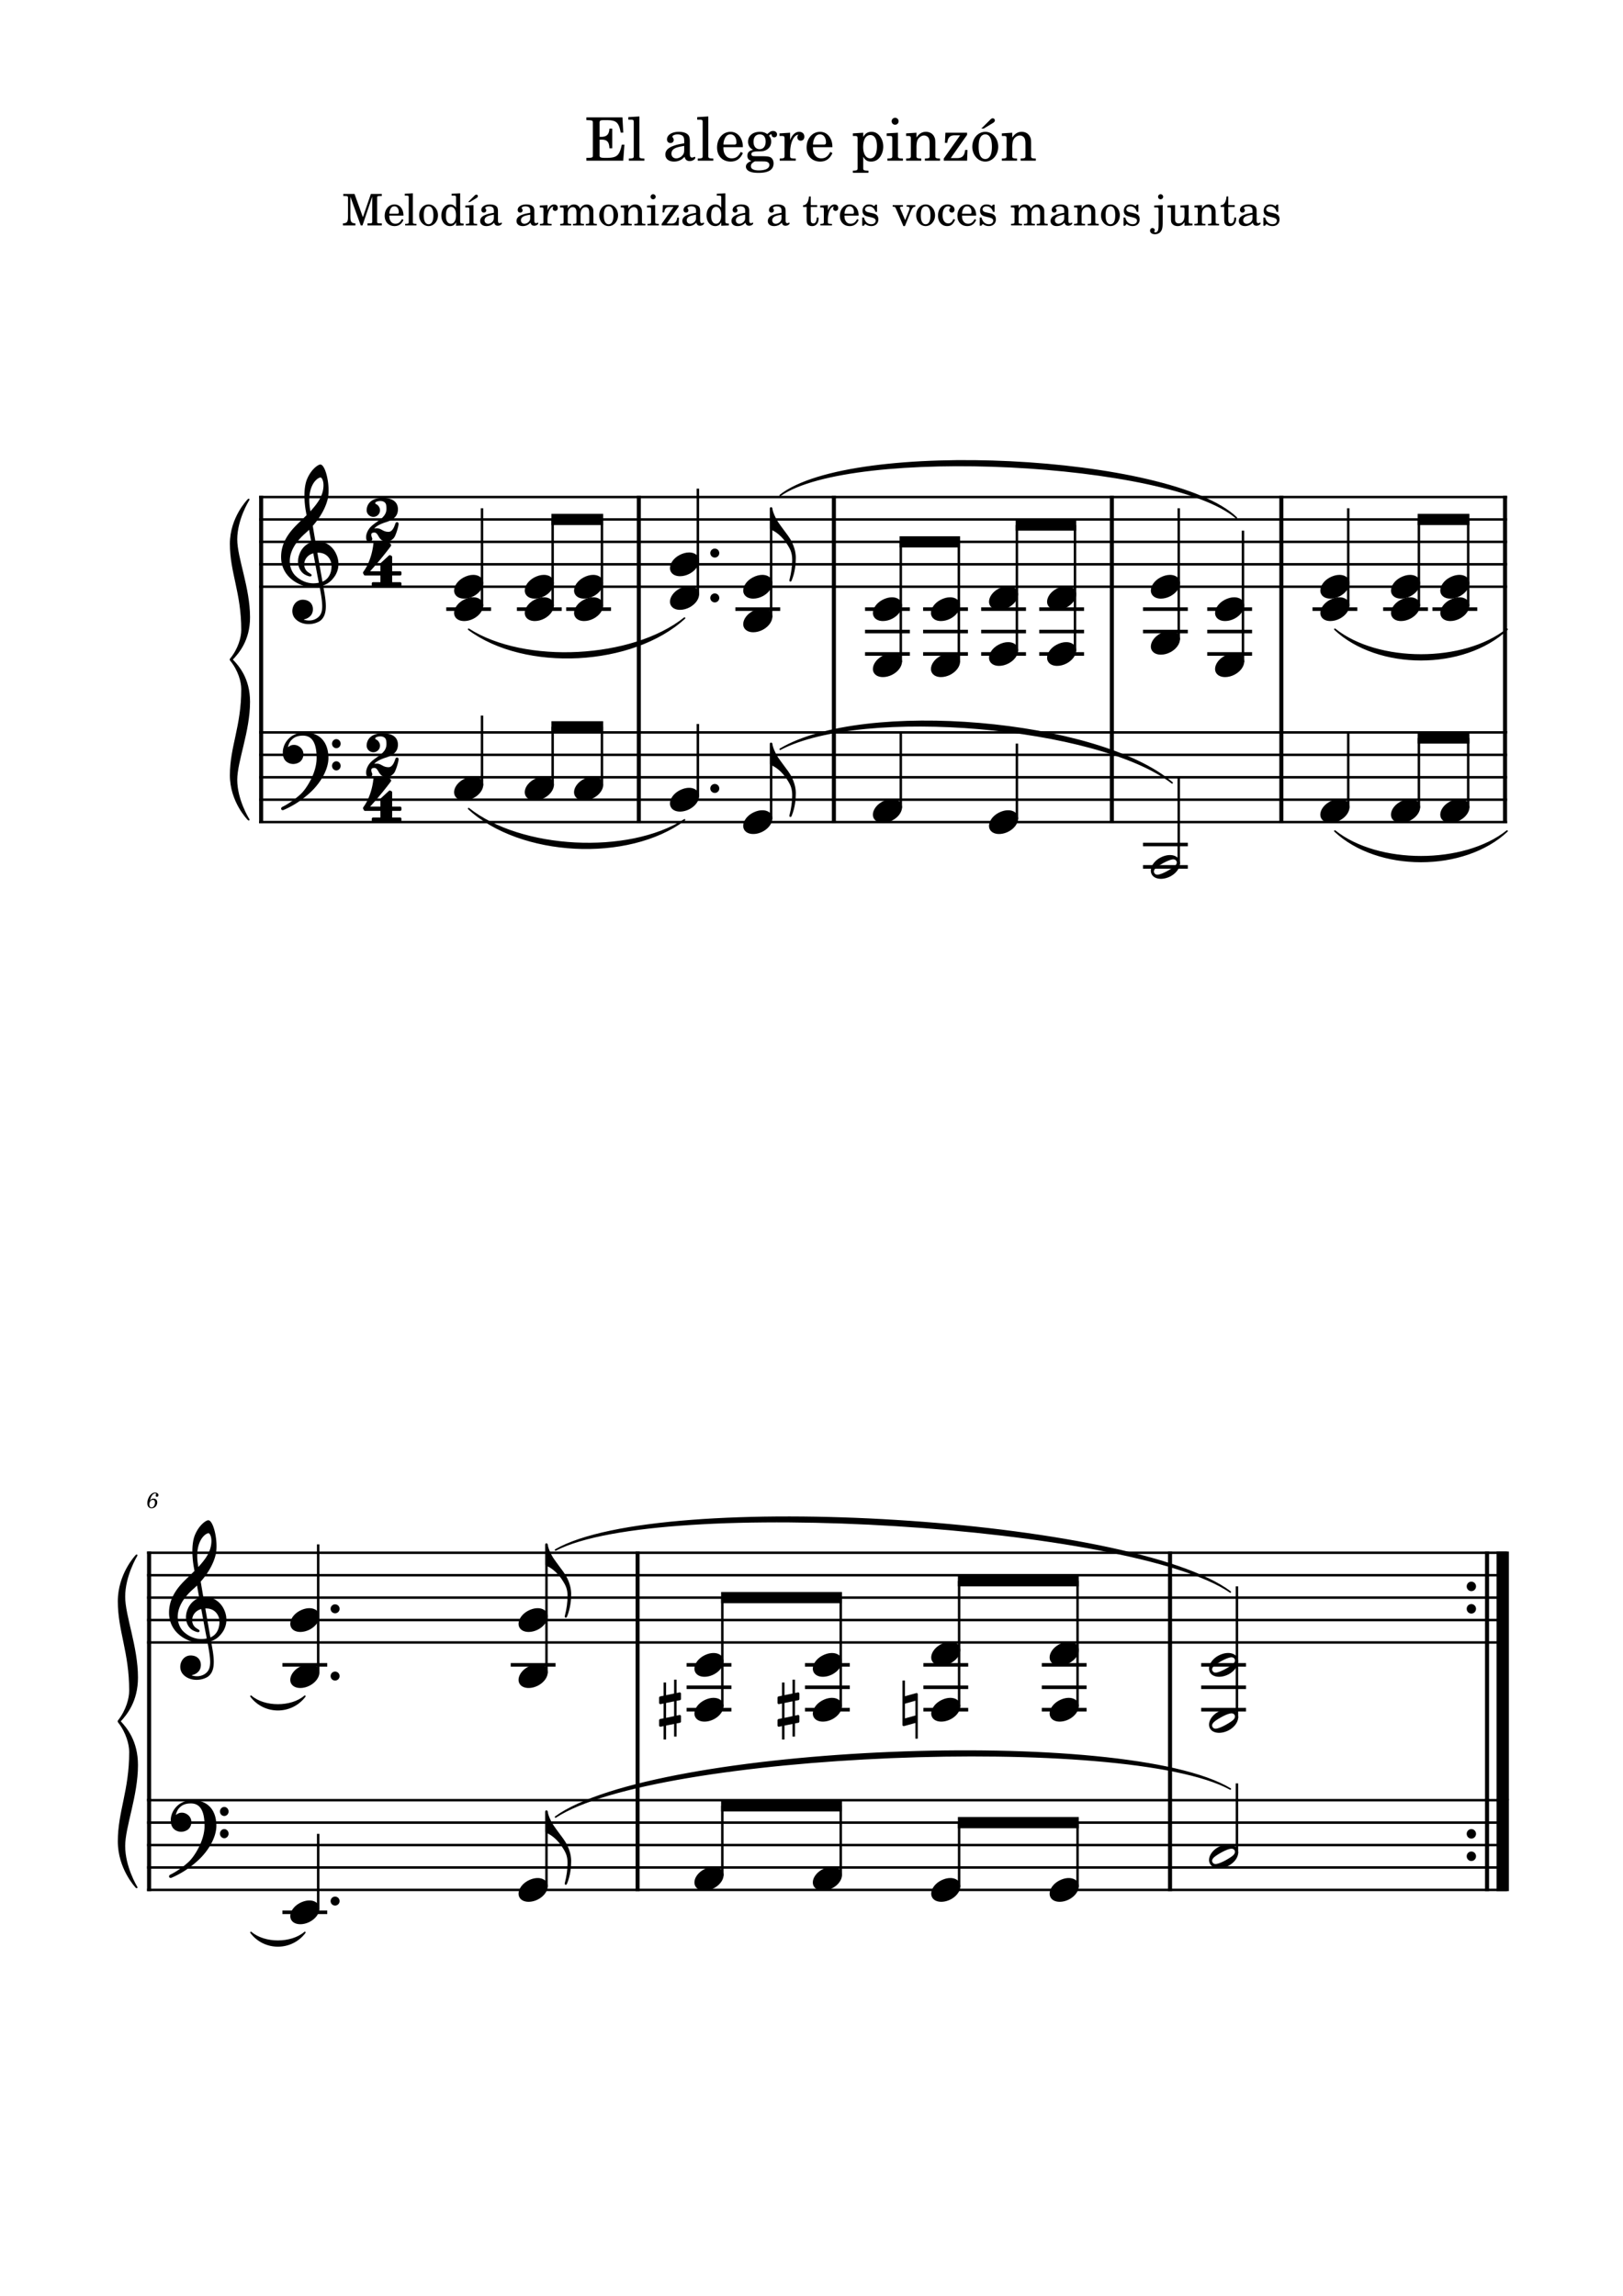 <svg width="2976.38" height="4209.45" xmlns="http://www.w3.org/2000/svg" version="1.2" baseProfile="tiny"><path fill="#fff" fill-rule="evenodd" d="M0 0h2976.38v4209.45H0V0"/><path class="StaffLines" fill="none" stroke="#000" stroke-width="4.52" stroke-linejoin="bevel" d="M475.22 911.339h2288.56M475.22 952.441h2288.56M475.22 993.543h2288.56M475.22 1034.65h2288.56M475.22 1075.75h2288.56M475.22 1342.91h2288.56M475.22 1384.02h2288.56M475.22 1425.12h2288.56M475.22 1466.22h2288.56M475.22 1507.32h2288.56M269.709 2847.06H2763.78M269.709 2888.16H2763.78M269.709 2929.27H2763.78M269.709 2970.37H2763.78M269.709 3011.47H2763.78M269.709 3300.75H2763.78M269.709 3341.85H2763.78M269.709 3382.96H2763.78M269.709 3424.06H2763.78M269.709 3465.16H2763.78"/><path class="Text" d="M1141.47 215.177h-66.11v5.171h1.99c6.26.11 8.36.438 9.23 1.547.66.985.66 1.203.66 6.813v52.359c0 5.61 0 5.828-.66 6.828-.87 1.094-2.97 1.532-9.23 1.532h-1.99v5.171h67.55l2.2-29.375h-4.84c-4.19 19.579-8.69 23.766-25.53 24.204h-7.25c-6.61-.219-8.25-1.313-7.92-5.282v-28.047h2.2c11.33-.437 15.39 3.625 15.84 15.844h5.16v-36.078h-5.16c-.67 10.781-4.95 15.063-15.4 15.063h-2.64v-25.079c-.11-4.625.98-5.39 6.92-5.5h5.73c18.03-.109 22.55 3.844 26.07 22.875h4.73l-1.55-28.046m31.11-1.657l-20.34 1.219v4.734h5.39c4.06.11 4.61.766 4.61 5.5v61.266c-.11 1.656-.22 2.313-.66 2.859-.76.985-2.86 1.438-7.59 1.547h-.77v3.953h28.49v-3.953h-.77c-7.36-.234-8.36-.781-8.36-4.734V213.52m92.5 45.657c0-6.922-1.2-10.454-4.4-13.094-3.63-2.969-9.02-4.391-16.05-4.391-12.44 0-21.45 5.828-21.45 13.86 0 4.062 2.53 6.703 6.37 6.703 3.52 0 5.94-2.313 5.94-5.61 0-1.422-.55-2.968-1.64-4.5-.67-.781-.78-1-.78-1.547 0-2.203 4.4-4.187 9.68-4.187 3.52 0 7.38 1.109 9.13 2.75 2.09 1.766 2.86 4.406 2.86 9.359v4.282c-11.44 1.984-15.06 2.859-20.45 4.953-9.58 3.531-14.08 8.578-14.08 15.625 0 7.922 6.15 12.875 15.95 12.875 7.58 0 14.41-3.094 19.14-8.703 1.75 5.609 4.5 7.812 9.67 7.812 4.96 0 10.13-3.187 10.13-6.375 0-.766-.44-1.328-1.11-1.328-.44 0-.88.125-1.64.453-1.55.656-2.2.766-3.08.766-3.09 0-4.19-1.985-4.19-7.594v-22.109m-10.34 13.421c0 6.594-.33 8.141-2.19 11-2.75 4.063-7.7 6.813-12.55 6.813-5.06 0-8.68-3.625-8.68-8.578 0-4.61 2.31-7.922 7.14-10.219 3.42-1.547 7.7-2.641 16.28-4.078v5.062m44.22-59.078l-20.35 1.219v4.734h5.39c4.07.11 4.61.766 4.61 5.5v61.266c-.11 1.656-.21 2.313-.65 2.859-.77.985-2.86 1.438-7.6 1.547h-.76v3.953h28.48v-3.953h-.76c-7.36-.234-8.36-.781-8.36-4.734V213.52m63.36 56.328c.11-16.5-9.25-28.156-22.67-28.156-14.08 0-24.65 12.203-24.65 28.703 0 15.516 10.02 25.86 24.86 25.86 10.57 0 17.94-5.172 22.46-15.625l-3.86-2.094c-4.5 8.469-9.13 11.766-16.5 11.766-5.61 0-9.67-2.297-12.53-7.25-1.99-3.297-2.86-7.157-2.75-13.204h35.64m-35.53-4.734c0-3.406.43-5.828 1.53-8.906 2.31-6.594 5.83-9.797 11.22-9.797 6.61 0 11 5.844 11 14.75 0 3.078-.99 3.953-4.5 3.953h-19.25m60.15 21.344c-6.04-.11-6.37-.219-7.7-.985-.77-.437-1.31-1.656-1.31-2.859 0-3.312 2.97-4.734 10.32-4.953 10.35-.219 12-.438 15.74-2.094 6.59-2.969 10.23-8.687 10.23-15.953 0-4.391-1-7.141-3.97-10.781 1.88-1.969 2.86-2.641 3.75-2.641.55 0 .88.344 1.1 1.547.44 2.641 2.2 4.063 4.95 4.063 2.86 0 4.95-2.297 4.95-5.266 0-3.75-2.96-6.391-7.26-6.391-3.52 0-5.5 1.11-10.56 5.719-4.61-3.078-8.14-4.172-13.64-4.172-13.1 0-21.68 7.25-21.68 18.25 0 6.5 3.54 12 9.25 14.75-7.37 1.641-10.45 4.953-10.45 11 0 4.844 2.2 7.703 7.38 9.453-6.83 2.532-10.13 5.938-10.13 10.453 0 3.297 2.2 6.375 5.72 8.25 4.3 2.204 9.56 3.079 17.48 3.079 18.38 0 27.5-5.829 27.5-17.375 0-5.5-2.53-9.907-6.48-11.547-2.97-1.11-6.48-1.547-13.97-1.547h-11.22m6.49-40.047c6.82 0 10.67 4.734 10.67 13.312 0 8.579-4.17 13.75-11.11 13.75-6.81 0-11.11-5.171-11.11-13.421 0-8.688 4.19-13.641 11.55-13.641m-.99 49.5c9.13 0 9.78 0 11.33.234 4.52.438 7.16 2.86 7.16 6.375 0 6.266-7.16 9.891-19.36 9.891-9.36 0-14.53-2.75-14.53-7.688 0-3.64 1.98-6.062 7.26-8.812h8.14m56.53-52.578l-19.47 1.219v4.734h4.5c4.19.109 4.74.766 4.74 5.5v31.453c-.11 1.656-.22 2.313-.66 2.859-.76.985-2.97 1.438-7.7 1.547h-.44v3.953h29.38v-3.953h-1.99c-7.37-.234-8.36-.781-8.36-4.734V279.973c.11-18.484 6.71-32.562 15.28-33-1.53 1.75-1.96 2.86-1.96 4.938 0 3.531 2.53 6.062 6.04 6.062 4.07 0 6.71-2.968 6.71-7.375 0-5.39-3.74-8.906-9.57-8.906-6.93 0-12.87 5.5-16.5 15.281v-13.64m77.55 26.515c.11-16.5-9.25-28.156-22.67-28.156-14.08 0-24.64 12.203-24.64 28.703 0 15.516 10.01 25.86 24.86 25.86 10.56 0 17.93-5.172 22.45-15.625l-3.86-2.094c-4.5 8.469-9.12 11.766-16.5 11.766-5.61 0-9.67-2.297-12.53-7.25-1.98-3.297-2.86-7.157-2.75-13.204h35.64m-35.53-4.734c0-3.406.44-5.828 1.53-8.906 2.31-6.594 5.83-9.797 11.22-9.797 6.61 0 11 5.844 11 14.75 0 3.078-.99 3.953-4.5 3.953h-19.25m92.05-21.781l-19.04 1.219v4.734h3.97c4.18.109 4.72.766 4.72 5.5v53.781c-.11 1.547-.22 2.203-.65 2.75-.77.985-2.86 1.438-7.6 1.547h-.44v3.953h28.61v-3.953h-1.21c-7.38-.219-8.36-.781-8.36-4.734v-20.797c3.62 6.39 7.7 8.922 14.51 8.922 6.72 0 12.22-2.86 16.17-8.25 3.86-5.282 6.05-12.11 6.05-19.25 0-7.157-2.19-13.86-6.27-19.141-4.06-5.281-9.12-7.922-15.28-7.922-6.82 0-11.34 2.86-15.18 9.453v-7.812m13.2 4.297c7.59 0 11.98 7.593 11.98 20.453 0 14.203-4.39 22.219-12.31 22.219-7.92 0-12.98-8.141-12.98-20.782 0-13.75 4.95-21.89 13.31-21.89m50.47-4.297l-20.67 1.219v4.734h5.61c4.17.109 4.71.766 4.71 5.5v31.453c-.11 1.656-.21 2.313-.65 2.859-.77.985-2.86 1.438-7.6 1.547h-.76v3.953h28.5v-3.953h-.78c-7.36-.234-8.36-.781-8.36-4.734v-42.578m-5.17-27.391c-3.52 0-6.38 2.86-6.38 6.391 0 3.515 2.86 6.375 6.27 6.375 3.64 0 6.5-2.86 6.5-6.375a6.39 6.39 0 00-6.39-6.391m39.15 27.391l-19.03 1.219v4.734h3.97c4.17.109 4.72.766 4.72 5.5V286.239c-.11 1.656-.22 2.313-.66 2.859-.76.985-2.86 1.438-7.59 1.547h-.44v3.953h27.83v-3.953h-.44c-7.37-.234-8.36-.781-8.36-4.734V269.63c0-5.391.77-10.344 1.99-12.875 2.31-4.953 7.25-8.36 11.98-8.36 2.86 0 6.16 1.547 7.81 3.86 1.66 2.406 2.43 5.718 2.43 11v22.984c-.11 1.656-.22 2.313-.66 2.859-.78.985-2.99 1.438-7.7 1.547h-.44v3.953h27.83v-3.953h-.44c-7.27-.234-8.25-.781-8.25-4.734v-22.109c0-7.922-.34-9.907-2.31-13.641-2.75-5.281-8.25-8.469-14.86-8.469-7.14 0-12.53 3.297-17.38 10.563v-8.922m92.83 0h-39.7l-1 18.594h4.4c.88-9.782 5.18-13.969 13.97-13.86h9.56l-30.01 42.578v3.953h42.78l.77-19.687h-4.39c-1.11 10.781-5.4 15.062-15.19 14.953h-11.22l30.03-42.562v-3.969m33.55-1.641c-13.53 0-23.99 11.985-23.99 27.391 0 15.062 10.57 27.172 23.77 27.172s23.76-12.11 23.76-27.282c0-15.078-10.56-27.281-23.54-27.281m0 4.719c7.7 0 11.98 8.031 11.98 22.562 0 14.625-4.28 22.547-12.2 22.547-7.92 0-12.2-7.922-12.2-22.437 0-14.969 4.17-22.672 12.42-22.672m-7.49-10.656h4.52l17.48-10.672c1.77-1.11 2.86-2.75 2.86-4.297 0-2.203-1.64-3.844-3.84-3.844-1.77 0-2.86.656-5.5 3.406l-15.52 15.407m56.75 7.578l-19.03 1.219v4.734h3.97c4.17.109 4.72.766 4.72 5.5V286.239c-.11 1.656-.22 2.313-.66 2.859-.76.985-2.86 1.438-7.59 1.547h-.44v3.953h27.83v-3.953h-.44c-7.37-.234-8.36-.781-8.36-4.734V269.63c0-5.391.77-10.344 1.99-12.875 2.31-4.953 7.25-8.36 11.98-8.36 2.86 0 6.16 1.547 7.81 3.86 1.66 2.406 2.43 5.718 2.43 11v22.984c-.11 1.656-.22 2.313-.66 2.859-.78.985-2.98 1.438-7.7 1.547h-.44v3.953h27.83v-3.953h-.44c-7.27-.234-8.25-.781-8.25-4.734v-22.109c0-7.922-.34-9.907-2.31-13.641-2.75-5.281-8.25-8.469-14.86-8.469-7.14 0-12.53 3.297-17.38 10.563v-8.922M650.13 355.565h-20.641v3.766h1.531c4.563.078 6.078.312 6.641 1.125.562.718.562.797.562 4.953v30.64c0 10.875-1.531 13.125-9.281 13.516v3.766h22.797v-3.766c-7.687-.391-9.203-2.641-9.203-13.516V360.69l19.047 52.641h3.187l17.844-52.641v42.797c0 4.078 0 4.25-.469 5.047-.64.797-2.172 1.031-6.734 1.031h-1.438v3.766h26.25v-3.766h-1.437c-4.563 0-6.094-.234-6.734-1.031-.469-.797-.469-.891-.469-5.047v-38.078c0-4.078 0-4.235.469-4.953.64-.813 2.171-1.047 6.734-1.125h1.437v-3.766h-20.078l-14.64 42.641-15.375-42.641m89.765 39.766c.078-12-6.718-20.485-16.484-20.485-10.234 0-17.922 8.891-17.922 20.891 0 11.281 7.281 18.797 18.078 18.797 7.688 0 13.047-3.766 16.328-11.36l-2.797-1.531c-3.281 6.172-6.64 8.563-12 8.563-4.078 0-7.046-1.672-9.125-5.282-1.437-2.39-2.078-5.187-2-9.593h25.922m-25.843-3.438c0-2.484.328-4.25 1.125-6.484 1.671-4.797 4.234-7.125 8.156-7.125 4.797 0 8 4.25 8 10.719 0 2.25-.719 2.89-3.281 2.89h-14m43.031-37.531l-14.813.891v3.437h3.922c2.969.078 3.36.563 3.36 4V407.253c-.079 1.203-.157 1.671-.485 2.078-.547.718-2.078 1.047-5.515 1.125h-.563v2.875h20.719v-2.875h-.547c-5.359-.172-6.078-.563-6.078-3.438v-52.656m29.015 20.484c-9.843 0-17.437 8.719-17.437 19.922 0 10.969 7.687 19.766 17.281 19.766 9.594 0 17.281-8.797 17.281-19.844 0-10.953-7.687-19.844-17.125-19.844m0 3.438c5.61 0 8.719 5.844 8.719 16.406 0 10.641-3.109 16.406-8.875 16.406-5.765 0-8.875-5.765-8.875-16.328 0-10.875 3.031-16.484 9.031-16.484m50.235 35.609l13.922-.562v-3.438h-1.453c-4.547-.25-4.954-.719-4.954-5.844v-49.687l-15.687.891v3.437h4.719c3.047.078 3.453.563 3.453 4v18.078c-2.969-4.078-6.406-5.922-11.047-5.922-9.047 0-15.922 8.719-15.922 20.25 0 11.36 6.641 19.438 15.922 19.438 5.047 0 8.484-2.156 11.047-6.969v6.328m-9.453-34.719c3.281 0 6.406 2.391 7.843 6.079 1.047 2.39 1.532 5.671 1.532 9.593 0 9.36-3.688 15.36-9.453 15.36-5.672 0-9.032-5.282-9.032-14.157 0-4.796.469-8.406 1.516-11.046 1.359-3.594 4.328-5.829 7.594-5.829m41.437-3.125l-15.047.875v3.454h4.078c3.047.078 3.438.546 3.438 4V407.253c-.078 1.125-.156 1.671-.469 2.078-.562.718-2.078 1.047-5.531 1.125h-.547v2.875h20.719v-2.875h-.563c-5.359-.172-6.078-.563-6.078-3.438V376.049m-9.922-5.515h3.282l12.718-7.766c1.203-.797 2-2 2-3.125 0-1.594-1.203-2.797-2.797-2.797-1.281 0-1.921.407-4 2.485l-11.203 11.203m54.782 17.031c0-5.031-.875-7.594-3.204-9.516-2.625-2.156-6.546-3.203-11.671-3.203-9.047 0-15.594 4.25-15.594 10.078 0 2.969 1.828 4.891 4.625 4.891 2.562 0 4.328-1.687 4.328-4.078 0-1.047-.406-2.172-1.203-3.281-.485-.563-.563-.719-.563-1.125 0-1.594 3.203-3.047 7.047-3.047 2.563 0 5.36.812 6.641 2 1.515 1.281 2.078 3.203 2.078 6.812v3.11c-8.313 1.437-10.953 2.078-14.875 3.609-6.969 2.563-10.25 6.234-10.25 11.359 0 5.75 4.484 9.36 11.609 9.36 5.516 0 10.469-2.25 13.922-6.328 1.281 4.078 3.281 5.687 7.031 5.687 3.61 0 7.36-2.328 7.36-4.64 0-.563-.313-.969-.797-.969-.313 0-.641.094-1.203.328-1.11.484-1.594.562-2.235.562-2.25 0-3.046-1.437-3.046-5.531v-16.078m-7.516 9.766c0 4.797-.234 5.922-1.594 8-2 2.953-5.609 4.953-9.125 4.953-3.687 0-6.328-2.641-6.328-6.235 0-3.359 1.688-5.765 5.203-7.437 2.485-1.125 5.61-1.922 11.844-2.969v3.688m74.219-9.766c0-5.031-.875-7.594-3.203-9.516-2.625-2.156-6.547-3.203-11.672-3.203-9.047 0-15.594 4.25-15.594 10.078 0 2.969 1.828 4.891 4.625 4.891 2.562 0 4.328-1.687 4.328-4.078 0-1.047-.406-2.172-1.203-3.281-.484-.563-.563-.719-.563-1.125 0-1.594 3.204-3.047 7.047-3.047 2.563 0 5.36.812 6.641 2 1.516 1.281 2.078 3.203 2.078 6.812v3.11c-8.312 1.437-10.953 2.078-14.875 3.609-6.969 2.563-10.25 6.234-10.25 11.359 0 5.75 4.484 9.36 11.609 9.36 5.516 0 10.469-2.25 13.922-6.328 1.282 4.078 3.282 5.687 7.032 5.687 3.609 0 7.359-2.328 7.359-4.64 0-.563-.313-.969-.797-.969-.312 0-.641.094-1.203.328-1.109.484-1.594.562-2.234.562-2.25 0-3.047-1.437-3.047-5.531v-16.078m-7.516 9.766c0 4.797-.234 5.922-1.594 8-2 2.953-5.609 4.953-9.125 4.953-3.687 0-6.328-2.641-6.328-6.235 0-3.359 1.688-5.765 5.203-7.437 2.485-1.125 5.61-1.922 11.844-2.969v3.688m31.676-21.282l-14.16.875v3.454h3.265c3.047.078 3.453.546 3.453 4v22.875c-.093 1.203-.171 1.671-.484 2.078-.562.718-2.156 1.047-5.609 1.125h-.313v2.875h21.358v-2.875h-1.44c-5.36-.172-6.07-.563-6.07-3.438v-4.328c.07-13.437 4.87-23.687 11.11-24-1.11 1.281-1.44 2.078-1.44 3.594 0 2.562 1.84 4.406 4.4 4.406 2.96 0 4.88-2.156 4.88-5.359 0-3.922-2.72-6.485-6.95-6.485-5.05 0-9.36 4-12 11.125v-9.922m37.11 0l-14.24.875v3.454h3.28c3.03.078 3.44.546 3.44 4v22.875c-.08 1.203-.16 1.671-.48 2.078-.57.718-2.08 1.047-5.52 1.125h-.33v2.875h20.17v-2.875h-.32c-5.29-.172-6-.563-6-3.532v-14.796c0-7.125 3.92-12.391 9.12-12.391 4.56 0 6.88 3.266 6.88 9.75v17.844c-.08 1.047-.16 1.593-.57 2-.47.718-2.08 1.047-5.51 1.125h-.32v2.875h20.24v-2.875h-.33c-5.26-.172-6-.563-6-3.438v-14.172c0-8 3.61-13.109 9.2-13.109 4.57 0 6.8 3.437 6.8 10.641v16.875c-.08 1.125-.16 1.671-.55 2.078-.48.718-2.07 1.047-5.53 1.125h-.31v2.875h20.23v-2.875h-.31c-5.28-.172-6-.563-6-3.532v-18.156c0-4.953-.48-6.64-2.56-9.359-2.33-2.953-5.59-4.563-9.44-4.563-5.2 0-9.04 2.485-12.48 8-1.36-4.797-5.69-8-11.05-8-4.87 0-8.39 2.328-11.51 7.36v-6.157m75.18-1.203c-9.84 0-17.43 8.719-17.43 19.922 0 10.969 7.68 19.766 17.28 19.766 9.59 0 17.28-8.797 17.28-19.844 0-10.953-7.69-19.844-17.13-19.844m0 3.438c5.61 0 8.72 5.844 8.72 16.406 0 10.641-3.11 16.406-8.87 16.406-5.77 0-8.88-5.765-8.88-16.328 0-10.875 3.03-16.484 9.03-16.484m35.83-2.235l-13.84.875v3.454h2.89c3.03.078 3.44.546 3.44 4V407.253c-.08 1.203-.18 1.671-.49 2.078-.56.718-2.08 1.047-5.51 1.125h-.33v2.875h20.25v-2.875h-.33c-5.36-.172-6.08-.563-6.08-3.438V395.174c0-3.921.56-7.531 1.44-9.359 1.69-3.609 5.28-6.078 8.72-6.078 2.08 0 4.48 1.109 5.68 2.797 1.21 1.75 1.75 4.156 1.75 8v16.719c-.07 1.203-.15 1.671-.46 2.078-.57.718-2.18 1.047-5.61 1.125h-.32v2.875h20.24v-2.875h-.31c-5.29-.172-6-.563-6-3.438v-16.094c0-5.75-.25-7.187-1.69-9.921-2-3.829-6-6.157-10.8-6.157-5.2 0-9.12 2.407-12.64 7.688v-6.485m49.36 0l-15.05.875v3.454h4.08c3.05.078 3.44.546 3.44 4v22.875c-.08 1.203-.16 1.671-.47 2.078-.56.718-2.08 1.047-5.53 1.125h-.55v2.875h20.72v-2.875h-.56c-5.36-.172-6.08-.563-6.08-3.438V376.049m-3.77-19.921a4.642 4.642 0 00-4.64 4.64c0 2.563 2.08 4.641 4.57 4.641 2.64 0 4.72-2.078 4.72-4.641 0-2.562-2.08-4.64-4.65-4.64m46.79 19.921h-28.88l-.72 13.516h3.21c.64-7.109 3.75-10.156 10.15-10.078h6.95l-21.82 30.969v2.875h31.11l.56-14.328h-3.2c-.8 7.843-3.91 10.968-11.04 10.89h-8.15l21.83-30.969v-2.875m39.43 11.516c0-5.031-.87-7.594-3.2-9.516-2.62-2.156-6.55-3.203-11.67-3.203-9.05 0-15.6 4.25-15.6 10.078 0 2.969 1.83 4.891 4.63 4.891 2.56 0 4.33-1.687 4.33-4.078 0-1.047-.41-2.172-1.21-3.281-.48-.563-.56-.719-.56-1.125 0-1.594 3.21-3.047 7.05-3.047 2.56 0 5.36.812 6.64 2 1.52 1.281 2.08 3.203 2.08 6.812v3.11c-8.31 1.437-10.96 2.078-14.88 3.609-6.97 2.563-10.25 6.234-10.25 11.359 0 5.75 4.49 9.36 11.61 9.36 5.52 0 10.47-2.25 13.92-6.328 1.29 4.078 3.29 5.687 7.04 5.687 3.6 0 7.35-2.328 7.35-4.64 0-.563-.31-.969-.79-.969-.31 0-.64.094-1.21.328-1.1.484-1.59.562-2.23.562-2.25 0-3.05-1.437-3.05-5.531v-16.078m-7.51 9.766c0 4.797-.24 5.922-1.6 8-2 2.953-5.61 4.953-9.12 4.953-3.69 0-6.33-2.641-6.33-6.235 0-3.359 1.69-5.765 5.2-7.437 2.49-1.125 5.61-1.922 11.85-2.969v3.688m46.23 16.562l13.92-.562v-3.438h-1.45c-4.55-.25-4.95-.719-4.95-5.844v-49.687l-15.69.891v3.437h4.72c3.05.078 3.45.563 3.45 4v18.078c-2.97-4.078-6.4-5.922-11.04-5.922-9.05 0-15.93 8.719-15.93 20.25 0 11.36 6.64 19.438 15.93 19.438 5.04 0 8.48-2.156 11.04-6.969v6.328m-9.45-34.719c3.28 0 6.41 2.391 7.84 6.079 1.05 2.39 1.53 5.671 1.53 9.593 0 9.36-3.68 15.36-9.45 15.36-5.67 0-9.03-5.282-9.03-14.157 0-4.796.47-8.406 1.52-11.046 1.35-3.594 4.32-5.829 7.59-5.829m60.8 8.391c0-5.031-.88-7.594-3.21-9.516-2.62-2.156-6.54-3.203-11.67-3.203-9.05 0-15.59 4.25-15.59 10.078 0 2.969 1.83 4.891 4.62 4.891 2.56 0 4.33-1.687 4.33-4.078 0-1.047-.41-2.172-1.2-3.281-.49-.563-.57-.719-.57-1.125 0-1.594 3.21-3.047 7.05-3.047 2.56 0 5.36.812 6.64 2 1.52 1.281 2.08 3.203 2.08 6.812v3.11c-8.31 1.437-10.95 2.078-14.87 3.609-6.97 2.563-10.25 6.234-10.25 11.359 0 5.75 4.48 9.36 11.6 9.36 5.52 0 10.47-2.25 13.93-6.328 1.28 4.078 3.28 5.687 7.03 5.687 3.61 0 7.36-2.328 7.36-4.64 0-.563-.32-.969-.8-.969-.31 0-.64.094-1.2.328-1.11.484-1.6.562-2.24.562-2.25 0-3.04-1.437-3.04-5.531v-16.078m-7.52 9.766c0 4.797-.23 5.922-1.59 8-2 2.953-5.61 4.953-9.13 4.953-3.69 0-6.33-2.641-6.33-6.235 0-3.359 1.69-5.765 5.21-7.437 2.48-1.125 5.61-1.922 11.84-2.969v3.688m74.22-9.766c0-5.031-.88-7.594-3.2-9.516-2.63-2.156-6.55-3.203-11.68-3.203-9.04 0-15.59 4.25-15.59 10.078 0 2.969 1.83 4.891 4.63 4.891 2.56 0 4.32-1.687 4.32-4.078 0-1.047-.4-2.172-1.2-3.281-.48-.563-.56-.719-.56-1.125 0-1.594 3.2-3.047 7.04-3.047 2.57 0 5.36.812 6.65 2 1.51 1.281 2.07 3.203 2.07 6.812v3.11c-8.31 1.437-10.95 2.078-14.87 3.609-6.97 2.563-10.25 6.234-10.25 11.359 0 5.75 4.48 9.36 11.61 9.36 5.51 0 10.47-2.25 13.92-6.328 1.28 4.078 3.28 5.687 7.03 5.687 3.61 0 7.36-2.328 7.36-4.64 0-.563-.31-.969-.8-.969-.31 0-.64.094-1.2.328-1.11.484-1.59.562-2.23.562-2.25 0-3.05-1.437-3.05-5.531v-16.078m-7.52 9.766c0 4.797-.23 5.922-1.59 8-2 2.953-5.61 4.953-9.13 4.953-3.68 0-6.32-2.641-6.32-6.235 0-3.359 1.68-5.765 5.2-7.437 2.48-1.125 5.61-1.922 11.84-2.969v3.688m53.58-21.282v-15.843h-3.28c-.8 10.406-4.31 15.687-10.8 16.172v3.109h6.57v20.406c0 5.594.15 7.594.95 9.438 1.28 3.359 4.48 5.203 9.12 5.203 7.21 0 11.85-5.438 11.85-13.922 0-.484 0-1.047-.08-1.844h-3.36c-.25 7.203-2.33 10.875-6.25 10.875-1.83 0-3.44-.953-4-2.312-.47-1.125-.72-3.125-.72-6v-21.844h11.77v-3.438h-11.77m31.44 0l-14.16.875v3.454h3.27c3.05.078 3.45.546 3.45 4v22.875c-.09 1.203-.17 1.671-.48 2.078-.57.718-2.16 1.047-5.61 1.125h-.31v2.875h21.35v-2.875h-1.43c-5.36-.172-6.08-.563-6.08-3.438v-4.328c.08-13.437 4.87-23.687 11.11-24-1.11 1.281-1.44 2.078-1.44 3.594 0 2.562 1.84 4.406 4.41 4.406 2.95 0 4.87-2.156 4.87-5.359 0-3.922-2.72-6.485-6.95-6.485-5.05 0-9.36 4-12 11.125v-9.922m56.39 19.282c.08-12-6.72-20.485-16.48-20.485-10.24 0-17.93 8.891-17.93 20.891 0 11.281 7.28 18.797 18.08 18.797 7.69 0 13.05-3.766 16.33-11.36l-2.8-1.531c-3.28 6.172-6.64 8.563-12 8.563-4.08 0-7.04-1.672-9.12-5.282-1.44-2.39-2.08-5.187-2-9.593h25.92m-25.84-3.438c0-2.484.32-4.25 1.12-6.484 1.67-4.797 4.24-7.125 8.16-7.125 4.79 0 8 4.25 8 10.719 0 2.25-.72 2.89-3.28 2.89h-14m59.51-16.719h-2.8l-2.32 2.875c-2.88-2.234-5.75-3.203-9.75-3.203-7.05 0-11.69 4.563-11.69 11.61 0 3.109 1.05 5.75 2.8 7.359 1.84 1.672 3.68 2.469 8.48 3.594l4.23.969c6.33 1.515 8.57 3.109 8.57 6.312 0 3.766-3.28 6.406-7.92 6.406-6.8 0-11.6-4.328-13.52-12.328h-3.2v15.125h2.79l2.82-3.281c3.26 2.641 6.87 3.922 10.95 3.922 7.84 0 13.05-4.891 13.05-12.328 0-3.516-1.13-6.235-3.36-8.078-1.93-1.672-3.53-2.313-8.41-3.36l-4-.875c-4.41-.969-4.41-.969-5.84-1.765-1.77-.797-2.8-2.485-2.8-4.235 0-3.281 3.03-5.515 7.44-5.515 3.04 0 5.51 1.031 7.76 3.187 1.75 1.766 2.64 3.359 3.92 7.047h2.8v-13.438m51.66 28.469l-9.11-21.109c-.25-.641-.41-1.281-.41-1.766 0-1.359 1.05-1.844 4.33-1.844h1.11v-2.875H1637v2.875h.65c3.03 0 4.15.813 5.28 3.454l13.76 32.156h2.8l11.36-28.078c2.23-5.453 4.15-7.282 7.44-7.532h.31v-2.875h-16v2.875h1.12c2.8 0 4.33.969 4.33 2.813 0 .953-.25 2.156-.73 3.359l-7.36 18.547m37.67-28.797c-9.84 0-17.44 8.719-17.44 19.922 0 10.969 7.69 19.766 17.28 19.766 9.6 0 17.28-8.797 17.28-19.844 0-10.953-7.68-19.844-17.12-19.844m0 3.438c5.61 0 8.72 5.844 8.72 16.406 0 10.641-3.11 16.406-8.88 16.406-5.76 0-8.87-5.765-8.87-16.328 0-10.875 3.03-16.484 9.03-16.484m50.78 23.281c-2.55 5.766-5.26 8.078-9.44 8.078-6.39 0-10.39-5.828-10.39-15.187 0-9.766 3.92-16.172 9.83-16.172 2.41 0 4.49 1.125 4.49 2.406 0 .234-.08.484-.49.953-1.26 1.531-1.59 2.328-1.59 3.688 0 2.64 2 4.484 4.79 4.484 2.89 0 4.89-2.25 4.89-5.437 0-5.454-5.35-9.532-12.48-9.532-10.41 0-17.84 8.485-17.84 20.485 0 11.359 6.79 19.203 16.72 19.203 7.12 0 11.2-3.281 14.64-11.766l-3.13-1.203m41.77-6.234c.07-12-6.72-20.485-16.49-20.485-10.23 0-17.92 8.891-17.92 20.891 0 11.281 7.28 18.797 18.08 18.797 7.69 0 13.05-3.766 16.33-11.36l-2.8-1.531c-3.28 6.172-6.64 8.563-12 8.563-4.08 0-7.05-1.672-9.13-5.282-1.43-2.39-2.07-5.187-2-9.593h25.93m-25.85-3.438c0-2.484.33-4.25 1.13-6.484 1.67-4.797 4.23-7.125 8.15-7.125 4.8 0 8 4.25 8 10.719 0 2.25-.71 2.89-3.28 2.89h-14m59.52-16.719h-2.8l-2.33 2.875c-2.87-2.234-5.75-3.203-9.75-3.203-7.04 0-11.68 4.563-11.68 11.61 0 3.109 1.04 5.75 2.79 7.359 1.85 1.672 3.69 2.469 8.49 3.594l4.23.969c6.33 1.515 8.56 3.109 8.56 6.312 0 3.766-3.28 6.406-7.92 6.406-6.79 0-11.59-4.328-13.51-12.328h-3.21v15.125h2.8l2.81-3.281c3.27 2.641 6.88 3.922 10.96 3.922 7.84 0 13.04-4.891 13.04-12.328 0-3.516-1.12-6.235-3.36-8.078-1.92-1.672-3.53-2.313-8.4-3.36l-4-.875c-4.41-.969-4.41-.969-5.85-1.765-1.76-.797-2.79-2.485-2.79-4.235 0-3.281 3.03-5.515 7.43-5.515 3.05 0 5.52 1.031 7.77 3.187 1.75 1.766 2.64 3.359 3.92 7.047h2.8v-13.438m44.14.875l-14.24.875v3.454h3.29c3.03.078 3.43.546 3.43 4v22.875c-.07 1.203-.15 1.671-.48 2.078-.56.718-2.08 1.047-5.52 1.125h-.32v2.875h20.17v-2.875h-.33c-5.28-.172-6-.563-6-3.532v-14.796c0-7.125 3.92-12.391 9.12-12.391 4.57 0 6.88 3.266 6.88 9.75v17.844c-.08 1.047-.16 1.593-.56 2-.47.718-2.08 1.047-5.52 1.125h-.31v2.875h20.23v-2.875h-.33c-5.26-.172-6-.563-6-3.438v-14.172c0-8 3.61-13.109 9.21-13.109 4.56 0 6.79 3.437 6.79 10.641v16.875c-.07 1.125-.15 1.671-.54 2.078-.49.718-2.08 1.047-5.53 1.125h-.32v2.875h20.24v-2.875h-.31c-5.29-.172-6-.563-6-3.532v-18.156c0-4.953-.49-6.64-2.57-9.359-2.32-2.953-5.59-4.563-9.43-4.563-5.21 0-9.05 2.485-12.49 8-1.36-4.797-5.69-8-11.05-8-4.87 0-8.39 2.328-11.51 7.36v-6.157m91.19 11.516c0-5.031-.88-7.594-3.21-9.516-2.62-2.156-6.54-3.203-11.67-3.203-9.05 0-15.59 4.25-15.59 10.078 0 2.969 1.83 4.891 4.62 4.891 2.57 0 4.33-1.687 4.33-4.078 0-1.047-.41-2.172-1.2-3.281-.49-.563-.56-.719-.56-1.125 0-1.594 3.2-3.047 7.04-3.047 2.56 0 5.36.812 6.64 2 1.52 1.281 2.08 3.203 2.08 6.812v3.11c-8.31 1.437-10.95 2.078-14.87 3.609-6.97 2.563-10.25 6.234-10.25 11.359 0 5.75 4.48 9.36 11.61 9.36 5.51 0 10.46-2.25 13.92-6.328 1.28 4.078 3.28 5.687 7.03 5.687 3.61 0 7.36-2.328 7.36-4.64 0-.563-.31-.969-.8-.969-.31 0-.64.094-1.2.328-1.11.484-1.6.562-2.24.562-2.25 0-3.04-1.437-3.04-5.531v-16.078m-7.52 9.766c0 4.797-.23 5.922-1.59 8-2 2.953-5.61 4.953-9.13 4.953-3.69 0-6.33-2.641-6.33-6.235 0-3.359 1.69-5.765 5.21-7.437 2.48-1.125 5.61-1.922 11.84-2.969v3.688m31.83-21.282l-13.84.875v3.454h2.89c3.03.078 3.43.546 3.43 4V407.253c-.07 1.203-.17 1.671-.48 2.078-.56.718-2.08 1.047-5.52 1.125h-.32v2.875h20.25v-2.875h-.33c-5.36-.172-6.08-.563-6.08-3.438V395.174c0-3.921.56-7.531 1.44-9.359 1.68-3.609 5.28-6.078 8.72-6.078 2.07 0 4.48 1.109 5.68 2.797 1.21 1.75 1.75 4.156 1.75 8v16.719c-.08 1.203-.15 1.671-.47 2.078-.56.718-2.17 1.047-5.61 1.125h-.31v2.875h20.24v-2.875h-.32c-5.28-.172-6-.563-6-3.438v-16.094c0-5.75-.25-7.187-1.68-9.921-2-3.829-6-6.157-10.8-6.157-5.2 0-9.13 2.407-12.64 7.688v-6.485m53.03-1.203c-9.84 0-17.44 8.719-17.44 19.922 0 10.969 7.69 19.766 17.28 19.766 9.6 0 17.29-8.797 17.29-19.844 0-10.953-7.69-19.844-17.13-19.844m0 3.438c5.61 0 8.72 5.844 8.72 16.406 0 10.641-3.11 16.406-8.88 16.406-5.76 0-8.87-5.765-8.87-16.328 0-10.875 3.03-16.484 9.03-16.484m51.03-3.11h-2.8l-2.32 2.875c-2.88-2.234-5.75-3.203-9.75-3.203-7.05 0-11.69 4.563-11.69 11.61 0 3.109 1.05 5.75 2.8 7.359 1.84 1.672 3.68 2.469 8.48 3.594l4.23.969c6.33 1.515 8.57 3.109 8.57 6.312 0 3.766-3.28 6.406-7.92 6.406-6.8 0-11.6-4.328-13.52-12.328h-3.2v15.125h2.79l2.82-3.281c3.26 2.641 6.87 3.922 10.95 3.922 7.84 0 13.05-4.891 13.05-12.328 0-3.516-1.13-6.235-3.36-8.078-1.93-1.672-3.53-2.313-8.41-3.36l-4-.875c-4.41-.969-4.41-.969-5.84-1.765-1.77-.797-2.8-2.485-2.8-4.235 0-3.281 3.03-5.515 7.44-5.515 3.04 0 5.51 1.031 7.76 3.187 1.75 1.766 2.64 3.359 3.92 7.047h2.8v-13.438m44.63.875l-15.61.875v3.454h4.64c3.04.078 3.45.546 3.45 4v27.109c0 6.484-.41 9.531-1.53 11.844-.8 1.593-2.64 2.797-4.39 2.797-1.13 0-2-.485-2-1.032 0-.328.08-.484.39-1.281.41-.797.56-1.359.56-1.922 0-2-1.92-3.765-4.15-3.765-2.57 0-4.49 2-4.49 4.796 0 3.922 3.61 6.563 8.97 6.563 4.47 0 8.55-1.922 10.88-5.203 2.48-3.516 3.28-7.594 3.28-16.641v-31.594m-3.77-19.921a4.642 4.642 0 00-4.64 4.64c0 2.563 2.08 4.641 4.56 4.641 2.64 0 4.72-2.078 4.72-4.641 0-2.562-2.08-4.64-4.64-4.64m43.83 57.765l14.56-.562v-3.438h-2c-4.64-.156-5.03-.64-5.03-5.844v-28l-15.05.875v3.454h4.08c3.05.078 3.44.546 3.44 4v9.828c0 4.562-.47 7.281-1.67 9.843-1.69 3.594-4.88 5.594-8.8 5.594-2.48 0-4.56-.875-5.61-2.469-1.03-1.531-1.19-2.328-1.19-6.718v-24.407l-14 .875v3.454h3.03c3.05.078 3.44.546 3.44 4v17.265c0 4.094.33 5.922 1.53 7.766 2.16 3.281 6 5.125 10.8 5.125 5.28 0 8.95-2.156 12.47-7.281v6.64m31.92-37.844l-13.84.875v3.454h2.89c3.03.078 3.44.546 3.44 4V407.253c-.08 1.203-.18 1.671-.49 2.078-.56.718-2.08 1.047-5.51 1.125h-.33v2.875h20.25v-2.875h-.33c-5.36-.172-6.08-.563-6.08-3.438V395.174c0-3.921.56-7.531 1.44-9.359 1.69-3.609 5.28-6.078 8.72-6.078 2.08 0 4.48 1.109 5.68 2.797 1.21 1.75 1.75 4.156 1.75 8v16.719c-.07 1.203-.15 1.671-.46 2.078-.57.718-2.18 1.047-5.61 1.125h-.32v2.875h20.24v-2.875h-.31c-5.29-.172-6-.563-6-3.438v-16.094c0-5.75-.25-7.187-1.69-9.921-2-3.829-6-6.157-10.8-6.157-5.2 0-9.12 2.407-12.64 7.688v-6.485m48.39 0v-15.843h-3.28c-.8 10.406-4.31 15.687-10.8 16.172v3.109h6.57v20.406c0 5.594.15 7.594.95 9.438 1.28 3.359 4.48 5.203 9.12 5.203 7.21 0 11.85-5.438 11.85-13.922 0-.484 0-1.047-.08-1.844h-3.36c-.25 7.203-2.33 10.875-6.25 10.875-1.83 0-3.44-.953-4-2.312-.47-1.125-.72-3.125-.72-6v-21.844h11.77v-3.438h-11.77m51.91 11.516c0-5.031-.88-7.594-3.21-9.516-2.62-2.156-6.54-3.203-11.67-3.203-9.04 0-15.59 4.25-15.59 10.078 0 2.969 1.83 4.891 4.62 4.891 2.57 0 4.33-1.687 4.33-4.078 0-1.047-.4-2.172-1.2-3.281-.49-.563-.56-.719-.56-1.125 0-1.594 3.2-3.047 7.04-3.047 2.57 0 5.36.812 6.64 2 1.52 1.281 2.08 3.203 2.08 6.812v3.11c-8.31 1.437-10.95 2.078-14.87 3.609-6.97 2.563-10.25 6.234-10.25 11.359 0 5.75 4.48 9.36 11.61 9.36 5.51 0 10.47-2.25 13.92-6.328 1.28 4.078 3.28 5.687 7.03 5.687 3.61 0 7.36-2.328 7.36-4.64 0-.563-.31-.969-.8-.969-.31 0-.64.094-1.2.328-1.11.484-1.59.562-2.24.562-2.25 0-3.04-1.437-3.04-5.531v-16.078m-7.52 9.766c0 4.797-.23 5.922-1.59 8-2 2.953-5.61 4.953-9.13 4.953-3.68 0-6.32-2.641-6.32-6.235 0-3.359 1.68-5.765 5.2-7.437 2.48-1.125 5.61-1.922 11.84-2.969v3.688m47.11-22.157h-2.8l-2.32 2.875c-2.88-2.234-5.75-3.203-9.75-3.203-7.05 0-11.69 4.563-11.69 11.61 0 3.109 1.05 5.75 2.8 7.359 1.84 1.672 3.68 2.469 8.48 3.594l4.23.969c6.33 1.515 8.57 3.109 8.57 6.312 0 3.766-3.28 6.406-7.92 6.406-6.8 0-11.6-4.328-13.52-12.328h-3.2v15.125h2.79l2.82-3.281c3.26 2.641 6.87 3.922 10.95 3.922 7.84 0 13.05-4.891 13.05-12.328 0-3.516-1.13-6.235-3.36-8.078-1.93-1.672-3.53-2.313-8.41-3.36l-4-.875c-4.41-.969-4.41-.969-5.84-1.765-1.77-.797-2.8-2.485-2.8-4.235 0-3.281 3.03-5.515 7.44-5.515 3.04 0 5.51 1.031 7.76 3.187 1.75 1.766 2.64 3.359 3.92 7.047h2.8v-13.438"/><path class="MeasureNumber" d="M275.021 2751.47c.688-3.54 1.485-5.72 3-8.41 1.813-3.16 3.969-4.77 6.36-4.77 1.25 0 2 .49 2 1.25 0 .29-.079.44-.36.96-.359.68-.515 1.15-.515 1.76 0 1.28.953 2.16 2.312 2.16 1.641 0 2.766-1.2 2.766-3 0-2.72-2.563-4.72-6.125-4.72-3.75 0-7.11 2-9.828 5.84-2.797 3.96-4.485 9.04-4.485 13.47 0 5.89 2.922 9.44 7.797 9.44 3 0 5.688-1.19 7.609-3.31 1.75-2 2.829-4.88 2.829-7.52 0-4.08-2.75-6.92-6.75-6.92-2.797 0-4.969 1.2-6.61 3.77m5.328-1.46c2.485 0 3.844 1.72 3.844 4.85 0 5.07-2.687 8.95-6.25 8.95-2.562 0-4.078-1.88-4.078-5.08 0-5 2.766-8.72 6.484-8.72"/><path class="SlurSegment" stroke="#000" stroke-width="2.88" stroke-linecap="round" stroke-linejoin="round" fill-rule="evenodd" d="M859.47 1482.66c95.294 76.01 293.24 86.28 395.89 20.55-103.25 77.23-301.193 66.95-395.89-20.55M1430.77 1373.74c152.63-91.14 583.88-54.14 718.76 61.65-135.86-104.33-567.12-141.32-718.76-61.65M2448.03 1523.76c78.94 62.84 236.81 62.84 315.75 0-78.94 74.35-236.81 74.35-315.75 0M460.257 3543.26c24.695 21.35 74.085 21.35 98.78 0-24.695 32.86-74.085 32.86-98.78 0M1018.79 3331.58c180.51-130.75 1046.75-166.71 1237.48-51.38-190.26-103.83-1056.49-67.87-1237.48 51.38M859.47 1153.84c102.652 65.73 300.6 55.46 395.89-20.55-94.7 87.5-292.642 97.78-395.89 20.55M1430.77 908.341c130.84-102.881 716.44-74.11 836.56 41.103-120.69-103.718-706.28-132.489-836.56-41.103M2448.03 1153.84c78.94 62.84 236.81 62.84 315.75 0-78.94 74.35-236.81 74.35-315.75 0M460.257 3110.12c24.695 21.35 74.085 21.35 98.78 0-24.695 32.86-74.085 32.86-98.78 0M1018.79 2841.92c193.28-111.38 1059.51-57.43 1237.48 77.07-178.68-123.02-1044.92-176.96-1237.48-77.07"/><path class="BarLine" stroke="#000" stroke-width="7.4" stroke-linejoin="bevel" d="M478.92 1340.65v168.93M1171.52 1340.65v168.93M1529.25 1340.65v168.93M2038.98 1340.65v168.93M2349.8 1340.65v168.93M2760.08 1340.65v168.93M273.408 3298.49v168.93M1169.27 3298.49v168.93M2145.71 3298.49v168.93"/><path class="BarLine" d="M2706.839 3362.41c0-4.778-3.802-8.709-8.555-8.709-4.778 0-8.554 3.93-8.554 8.709 0 4.778 3.776 8.709 8.554 8.709 4.753 0 8.555-3.93 8.555-8.709M2706.839 3403.51c0-4.778-3.802-8.709-8.555-8.709-4.778 0-8.554 3.93-8.554 8.709 0 4.778 3.776 8.709 8.554 8.709 4.753 0 8.555-3.93 8.555-8.709"/><path class="BarLine" stroke="#000" stroke-width="7.4" stroke-linejoin="bevel" d="M2727.05 3298.49v168.93"/><path class="BarLine" stroke="#000" stroke-width="22.61" stroke-linejoin="bevel" d="M2755.83 3298.49v168.93"/><path class="BarLine" stroke="#000" stroke-width="7.4" stroke-linejoin="bevel" d="M478.92 909.078v433.832M1171.52 909.078v433.832M1529.25 909.078v433.832M2038.98 909.078v433.832M2349.8 909.078v433.832M2760.08 909.078v433.832M273.408 2844.8v455.95M1169.27 2844.8v455.95M2145.71 2844.8v455.95"/><path class="BarLine" d="M2706.839 2908.71c0-4.778-3.802-8.709-8.555-8.709-4.778 0-8.554 3.93-8.554 8.709 0 4.778 3.776 8.709 8.554 8.709 4.753 0 8.555-3.93 8.555-8.709M2706.839 2949.82c0-4.778-3.802-8.709-8.555-8.709-4.778 0-8.554 3.93-8.554 8.709 0 4.778 3.776 8.709 8.554 8.709 4.753 0 8.555-3.93 8.555-8.709"/><path class="BarLine" stroke="#000" stroke-width="7.4" stroke-linejoin="bevel" d="M2727.05 2844.8v455.95"/><path class="BarLine" stroke="#000" stroke-width="22.61" stroke-linejoin="bevel" d="M2755.83 2844.8v455.95"/><path class="Accidental" d="M1247.032 3117.363c1.002-.18 1.824-1.336 1.824-2.312v-9.71c0-1.31-1.002-2.287-2.312-2.287h-.334l-5.42 1.156v-24.507h-4.599v25.483l-14.642 2.955v-23.172h-4.599v24.173l-6.422 1.31c-.976.155-1.798 1.31-1.798 2.287V3122.603v-.308c0 1.31.976 2.286 2.312 2.286h.488l5.42-1.155v27.127l-6.422 1.336c-.976.154-1.798 1.31-1.798 2.286v9.53c0 1.337.976 2.313 2.312 2.313h.488l5.42-1.156v24.507h4.599v-25.484l14.642-2.954v23.172h4.599v-24.174l6.242-1.155c1.002-.155 1.824-1.31 1.824-2.287v-9.71c0-1.31-1.002-2.287-2.312-2.287h-.334l-5.42 1.13v-27.127l6.242-1.13m-25.483 32.368v-27.282l14.642-2.954v27.128l-14.642 3.108M1464.162 3117.363c1.002-.18 1.824-1.336 1.824-2.312v-9.71c0-1.31-1.002-2.287-2.312-2.287h-.334l-5.42 1.156v-24.507h-4.599v25.483l-14.642 2.955v-23.172h-4.599v24.173l-6.422 1.31c-.976.155-1.798 1.31-1.798 2.287V3122.603v-.308c0 1.31.976 2.286 2.312 2.286h.488l5.42-1.155v27.127l-6.422 1.336c-.976.154-1.798 1.31-1.798 2.286v9.53c0 1.337.976 2.313 2.312 2.313h.488l5.42-1.156v24.507h4.599v-25.484l14.642-2.954v23.172h4.599v-24.174l6.242-1.155c1.002-.155 1.824-1.31 1.824-2.287v-9.71c0-1.31-1.002-2.287-2.312-2.287h-.334l-5.42 1.13v-27.127l6.242-1.13m-25.483 32.368v-27.282l14.642-2.954v27.128l-14.642 3.108M1682.282 3104.698c-.309-.334-.822-.488-1.31-.488-.155 0-.489.154-.643.154l-20.73 5.755v-28.772H1655v81.383c0 1.31.976 2.132 2.312 2.132h.642l20.731-5.755v28.772h4.419v-81.382c0-.643-.309-1.465-.822-1.799m-3.597 40.769l-19.087 5.266v-26.974l19.087-5.42v27.128"/><path class="LedgerLine" stroke="#000" stroke-width="6.58" stroke-linejoin="bevel" d="M2096.11 1589.53h82.19M2096.11 1548.43h82.19M517.941 3506.26h82.192M818.374 1116.85h82.192M947.948 1116.85h82.192M1038.36 1116.85h82.19M1348.58 1116.85h82.19M1586.38 1199.06h82.19M1586.38 1157.95h82.19M1586.38 1116.85h82.19M1692.86 1199.06h82.19M1692.86 1157.95h82.19M1692.86 1116.85h82.19M1799.34 1199.06h82.19M1799.34 1157.95h82.19M1799.34 1116.85h82.19M1905.82 1199.06h82.19M1905.82 1157.95h82.19M1905.82 1116.85h82.19M2096.11 1157.95h82.19M2096.11 1116.85h82.19M2213.91 1199.06h82.2M2213.91 1157.95h82.2M2213.91 1116.85h82.2M2406.94 1116.85h82.19M2536.51 1116.85h82.19M2626.92 1116.85h82.19M517.941 3052.57h82.192M936.599 3052.57h82.191M1259.12 3134.78h82.19M1259.12 3093.68h82.19M1259.12 3052.57h82.19M1476.25 3134.78h82.19M1476.25 3093.68h82.19M1476.25 3052.57h82.19M1693.37 3134.78h82.2M1693.37 3093.68h82.2M1693.37 3052.57h82.2M1910.5 3134.78h82.19M1910.5 3093.68h82.19M1910.5 3052.57h82.19M2202.85 3134.78h82.19M2202.85 3093.68h82.19M2202.85 3052.57h82.19"/><path class="Stem" stroke="#000" stroke-width="4.52" stroke-linejoin="bevel" d="M883.919 1440.41v-128.32M1013.49 1440.41v-107.77M1103.91 1440.41v-107.77M1279.81 1460.96V1327.5M1414.12 1502.06v-138.6M1651.93 1481.51v-138.6M1864.89 1502.06v-138.6M2161.66 1584.27v-159.15M2472.48 1481.51v-138.6M2602.05 1481.51v-128.32M2692.47 1481.51v-128.32M583.487 3501v-138.59M1002.14 3459.9v-138.6M1324.67 3439.35v-128.32M1541.79 3439.35v-128.32M1758.92 3459.9v-118.05M1976.05 3459.9v-118.05M2268.39 3398.25v-128.33M883.919 1111.59v-179.7M1013.49 1111.59V952.441M1103.91 1111.59V952.441M1279.81 1091.04V895.925M1414.12 1132.14V931.89M1651.93 1214.35V993.543M1758.41 1214.35V993.543M1864.89 1193.79V962.717M1971.37 1193.79V962.717M2161.66 1173.24V931.89M2279.46 1214.35V972.992M2472.48 1111.59v-179.7M2602.05 1111.59V952.441M2692.47 1111.59V952.441M583.487 3067.86v-236.21M1002.14 3067.86v-236.21M1324.67 3129.52v-200.25M1541.79 3129.52v-200.25M1758.92 3129.52v-231.08M1976.05 3129.52v-231.08M2268.39 3150.07v-241.36"/><path class="Note" d="M884.549 1432.363c-2.954-5.446-9.197-8.4-16.775-8.4-5.574 0-11.663 1.644-17.597 4.778-10.84 5.754-17.417 15.439-17.417 23.84 0 2.286.488 4.598 1.644 6.73 2.954 5.42 9.197 8.22 16.775 8.22 5.575 0 11.663-1.464 17.597-4.598 10.84-5.754 17.417-15.465 17.417-23.84 0-2.311-.488-4.598-1.644-6.73M1014.123 1432.363c-2.954-5.446-9.197-8.4-16.775-8.4-5.574 0-11.663 1.644-17.597 4.778-10.84 5.754-17.417 15.439-17.417 23.84 0 2.286.488 4.598 1.644 6.73 2.954 5.42 9.197 8.22 16.775 8.22 5.575 0 11.663-1.464 17.597-4.598 10.84-5.754 17.417-15.465 17.417-23.84 0-2.311-.488-4.598-1.644-6.73M1104.539 1432.363c-2.954-5.446-9.197-8.4-16.775-8.4-5.574 0-11.663 1.644-17.597 4.778-10.84 5.754-17.417 15.439-17.417 23.84 0 2.286.488 4.598 1.644 6.73 2.954 5.42 9.197 8.22 16.775 8.22 5.575 0 11.663-1.464 17.597-4.598 10.84-5.754 17.417-15.465 17.417-23.84 0-2.311-.488-4.598-1.644-6.73M1280.439 1452.913c-2.954-5.446-9.197-8.4-16.775-8.4-5.574 0-11.663 1.644-17.597 4.778-10.84 5.754-17.417 15.439-17.417 23.84 0 2.286.488 4.598 1.644 6.73 2.954 5.42 9.197 8.22 16.775 8.22 5.575 0 11.663-1.464 17.597-4.598 10.84-5.754 17.417-15.465 17.417-23.84 0-2.311-.488-4.598-1.644-6.73M1414.749 1494.013c-2.954-5.446-9.197-8.4-16.775-8.4-5.574 0-11.663 1.644-17.597 4.778-10.84 5.754-17.417 15.439-17.417 23.84 0 2.286.488 4.598 1.644 6.73 2.954 5.42 9.197 8.22 16.775 8.22 5.575 0 11.663-1.464 17.597-4.598 10.84-5.754 17.417-15.465 17.417-23.84 0-2.311-.488-4.598-1.644-6.73M1652.559 1473.463c-2.954-5.446-9.197-8.4-16.775-8.4-5.574 0-11.663 1.644-17.597 4.778-10.84 5.754-17.417 15.439-17.417 23.84 0 2.286.488 4.598 1.644 6.73 2.954 5.42 9.197 8.22 16.775 8.22 5.575 0 11.663-1.464 17.597-4.598 10.84-5.754 17.417-15.465 17.417-23.84 0-2.311-.488-4.598-1.644-6.73M1865.519 1494.013c-2.954-5.446-9.197-8.4-16.775-8.4-5.574 0-11.663 1.644-17.597 4.778-10.84 5.754-17.417 15.439-17.417 23.84 0 2.286.488 4.598 1.644 6.73 2.954 5.42 9.197 8.22 16.775 8.22 5.575 0 11.663-1.464 17.597-4.598 10.84-5.754 17.417-15.465 17.417-23.84 0-2.311-.488-4.598-1.644-6.73M2162.289 1576.146c-2.954-5.42-9.197-8.375-16.775-8.375-5.574 0-11.663 1.645-17.597 4.753-10.84 5.754-17.417 15.465-17.417 23.84 0 2.311.488 4.623 1.644 6.755 2.954 5.446 9.197 8.247 16.775 8.247 5.575 0 11.663-1.49 17.597-4.599 10.84-5.78 17.417-15.49 17.417-23.89 0-2.287-.488-4.599-1.644-6.73m-7.065 11.174c-2.8 2.8-8.4 6.242-14.308 9.556-5.909 3.288-11.843 5.754-15.773 6.576-.822.18-1.644.334-2.466.334-2.646 0-4.624-.976-5.755-3.134a5.324 5.324 0 01-.822-2.8c0-1.798 1.13-3.956 2.954-5.754 2.8-2.8 8.22-6.243 14.13-9.53 5.934-3.289 11.842-5.755 15.798-6.577.822-.18 1.644-.334 2.466-.334 2.62 0 4.753.976 5.909 3.108.488.822.668 1.824.668 2.8 0 1.824-1.002 3.777-2.8 5.755M2473.109 1473.463c-2.954-5.446-9.197-8.4-16.775-8.4-5.574 0-11.663 1.644-17.597 4.778-10.84 5.754-17.417 15.439-17.417 23.84 0 2.286.488 4.598 1.644 6.73 2.954 5.42 9.197 8.22 16.775 8.22 5.575 0 11.663-1.464 17.597-4.598 10.84-5.754 17.417-15.465 17.417-23.84 0-2.311-.488-4.598-1.644-6.73M2602.679 1473.463c-2.954-5.446-9.197-8.4-16.775-8.4-5.574 0-11.663 1.644-17.597 4.778-10.84 5.754-17.417 15.439-17.417 23.84 0 2.286.488 4.598 1.644 6.73 2.954 5.42 9.197 8.22 16.775 8.22 5.575 0 11.663-1.464 17.597-4.598 10.84-5.754 17.417-15.465 17.417-23.84 0-2.311-.488-4.598-1.644-6.73M2693.099 1473.463c-2.954-5.446-9.197-8.4-16.775-8.4-5.574 0-11.663 1.644-17.597 4.778-10.84 5.754-17.417 15.439-17.417 23.84 0 2.286.488 4.598 1.644 6.73 2.954 5.42 9.197 8.22 16.775 8.22 5.575 0 11.663-1.464 17.597-4.598 10.84-5.754 17.417-15.465 17.417-23.84 0-2.311-.488-4.598-1.644-6.73M584.116 3492.953c-2.954-5.446-9.197-8.4-16.775-8.4-5.574 0-11.663 1.644-17.597 4.778-10.84 5.754-17.417 15.439-17.417 23.84 0 2.286.488 4.598 1.644 6.73 2.954 5.42 9.197 8.22 16.775 8.22 5.575 0 11.663-1.464 17.597-4.598 10.84-5.754 17.417-15.465 17.417-23.84 0-2.311-.488-4.598-1.644-6.73M1002.774 3451.853c-2.954-5.446-9.197-8.4-16.775-8.4-5.574 0-11.663 1.644-17.597 4.778-10.84 5.754-17.417 15.439-17.417 23.84 0 2.286.488 4.598 1.644 6.73 2.954 5.42 9.197 8.22 16.775 8.22 5.575 0 11.663-1.464 17.597-4.598 10.84-5.754 17.417-15.465 17.417-23.84 0-2.311-.488-4.598-1.644-6.73M1325.299 3431.303c-2.954-5.446-9.197-8.4-16.775-8.4-5.574 0-11.663 1.644-17.597 4.778-10.84 5.754-17.417 15.439-17.417 23.84 0 2.286.488 4.598 1.644 6.73 2.954 5.42 9.197 8.22 16.775 8.22 5.575 0 11.663-1.464 17.597-4.598 10.84-5.754 17.417-15.465 17.417-23.84 0-2.311-.488-4.598-1.644-6.73M1542.419 3431.303c-2.954-5.446-9.197-8.4-16.775-8.4-5.574 0-11.663 1.644-17.597 4.778-10.84 5.754-17.417 15.439-17.417 23.84 0 2.286.488 4.598 1.644 6.73 2.954 5.42 9.197 8.22 16.775 8.22 5.575 0 11.663-1.464 17.597-4.598 10.84-5.754 17.417-15.465 17.417-23.84 0-2.311-.488-4.598-1.644-6.73M1759.549 3451.853c-2.954-5.446-9.197-8.4-16.775-8.4-5.574 0-11.663 1.644-17.597 4.778-10.84 5.754-17.417 15.439-17.417 23.84 0 2.286.488 4.598 1.644 6.73 2.954 5.42 9.197 8.22 16.775 8.22 5.575 0 11.663-1.464 17.597-4.598 10.84-5.754 17.417-15.465 17.417-23.84 0-2.311-.488-4.598-1.644-6.73M1976.679 3451.853c-2.954-5.446-9.197-8.4-16.775-8.4-5.574 0-11.663 1.644-17.597 4.778-10.84 5.754-17.417 15.439-17.417 23.84 0 2.286.488 4.598 1.644 6.73 2.954 5.42 9.197 8.22 16.775 8.22 5.575 0 11.663-1.464 17.597-4.598 10.84-5.754 17.417-15.465 17.417-23.84 0-2.311-.488-4.598-1.644-6.73M2269.019 3390.126c-2.954-5.42-9.197-8.375-16.775-8.375-5.574 0-11.663 1.645-17.597 4.753-10.84 5.754-17.417 15.465-17.417 23.84 0 2.311.488 4.623 1.644 6.755 2.954 5.446 9.197 8.247 16.775 8.247 5.575 0 11.663-1.49 17.597-4.599 10.84-5.78 17.417-15.49 17.417-23.89 0-2.287-.488-4.599-1.644-6.73m-7.065 11.174c-2.8 2.8-8.4 6.242-14.308 9.556-5.909 3.288-11.843 5.754-15.773 6.576-.822.18-1.644.334-2.466.334-2.646 0-4.624-.976-5.755-3.134a5.324 5.324 0 01-.822-2.8c0-1.798 1.13-3.956 2.954-5.754 2.8-2.8 8.22-6.243 14.13-9.53 5.934-3.289 11.842-5.755 15.798-6.577.822-.18 1.644-.334 2.466-.334 2.62 0 4.753.976 5.909 3.108.488.822.668 1.824.668 2.8 0 1.824-1.002 3.777-2.8 5.755M884.549 1103.543c-2.954-5.446-9.197-8.4-16.775-8.4-5.574 0-11.663 1.644-17.597 4.778-10.84 5.754-17.417 15.439-17.417 23.84 0 2.286.488 4.598 1.644 6.73 2.954 5.42 9.197 8.22 16.775 8.22 5.575 0 11.663-1.464 17.597-4.598 10.84-5.754 17.417-15.465 17.417-23.84 0-2.311-.488-4.598-1.644-6.73"/><path class="Note" d="M884.549 1062.443c-2.954-5.446-9.197-8.4-16.775-8.4-5.574 0-11.663 1.644-17.597 4.778-10.84 5.754-17.417 15.439-17.417 23.84 0 2.286.488 4.598 1.644 6.73 2.954 5.42 9.197 8.22 16.775 8.22 5.575 0 11.663-1.464 17.597-4.598 10.84-5.754 17.417-15.465 17.417-23.84 0-2.311-.488-4.598-1.644-6.73M1014.123 1103.543c-2.954-5.446-9.197-8.4-16.775-8.4-5.574 0-11.663 1.644-17.597 4.778-10.84 5.754-17.417 15.439-17.417 23.84 0 2.286.488 4.598 1.644 6.73 2.954 5.42 9.197 8.22 16.775 8.22 5.575 0 11.663-1.464 17.597-4.598 10.84-5.754 17.417-15.465 17.417-23.84 0-2.311-.488-4.598-1.644-6.73"/><path class="Note" d="M1014.123 1062.443c-2.954-5.446-9.197-8.4-16.775-8.4-5.574 0-11.663 1.644-17.597 4.778-10.84 5.754-17.417 15.439-17.417 23.84 0 2.286.488 4.598 1.644 6.73 2.954 5.42 9.197 8.22 16.775 8.22 5.575 0 11.663-1.464 17.597-4.598 10.84-5.754 17.417-15.465 17.417-23.84 0-2.311-.488-4.598-1.644-6.73M1104.539 1103.543c-2.954-5.446-9.197-8.4-16.775-8.4-5.574 0-11.663 1.644-17.597 4.778-10.84 5.754-17.417 15.439-17.417 23.84 0 2.286.488 4.598 1.644 6.73 2.954 5.42 9.197 8.22 16.775 8.22 5.575 0 11.663-1.464 17.597-4.598 10.84-5.754 17.417-15.465 17.417-23.84 0-2.311-.488-4.598-1.644-6.73"/><path class="Note" d="M1104.539 1062.443c-2.954-5.446-9.197-8.4-16.775-8.4-5.574 0-11.663 1.644-17.597 4.778-10.84 5.754-17.417 15.439-17.417 23.84 0 2.286.488 4.598 1.644 6.73 2.954 5.42 9.197 8.22 16.775 8.22 5.575 0 11.663-1.464 17.597-4.598 10.84-5.754 17.417-15.465 17.417-23.84 0-2.311-.488-4.598-1.644-6.73M1280.439 1082.993c-2.954-5.446-9.197-8.4-16.775-8.4-5.574 0-11.663 1.644-17.597 4.778-10.84 5.754-17.417 15.439-17.417 23.84 0 2.286.488 4.598 1.644 6.73 2.954 5.42 9.197 8.22 16.775 8.22 5.575 0 11.663-1.464 17.597-4.598 10.84-5.754 17.417-15.465 17.417-23.84 0-2.311-.488-4.598-1.644-6.73M1280.439 1021.343c-2.954-5.446-9.197-8.4-16.775-8.4-5.574 0-11.663 1.644-17.597 4.778-10.84 5.754-17.417 15.439-17.417 23.84 0 2.286.488 4.598 1.644 6.73 2.954 5.42 9.197 8.22 16.775 8.22 5.575 0 11.663-1.464 17.597-4.598 10.84-5.754 17.417-15.465 17.417-23.84 0-2.311-.488-4.598-1.644-6.73M1414.749 1124.093c-2.954-5.446-9.197-8.4-16.775-8.4-5.574 0-11.663 1.644-17.597 4.778-10.84 5.754-17.417 15.439-17.417 23.84 0 2.286.488 4.598 1.644 6.73 2.954 5.42 9.197 8.22 16.775 8.22 5.575 0 11.663-1.464 17.597-4.598 10.84-5.754 17.417-15.465 17.417-23.84 0-2.311-.488-4.598-1.644-6.73M1414.749 1062.443c-2.954-5.446-9.197-8.4-16.775-8.4-5.574 0-11.663 1.644-17.597 4.778-10.84 5.754-17.417 15.439-17.417 23.84 0 2.286.488 4.598 1.644 6.73 2.954 5.42 9.197 8.22 16.775 8.22 5.575 0 11.663-1.464 17.597-4.598 10.84-5.754 17.417-15.465 17.417-23.84 0-2.311-.488-4.598-1.644-6.73M1652.559 1206.303c-2.954-5.446-9.197-8.4-16.775-8.4-5.574 0-11.663 1.644-17.597 4.778-10.84 5.754-17.417 15.439-17.417 23.84 0 2.286.488 4.598 1.644 6.73 2.954 5.42 9.197 8.22 16.775 8.22 5.575 0 11.663-1.464 17.597-4.598 10.84-5.754 17.417-15.465 17.417-23.84 0-2.311-.488-4.598-1.644-6.73M1652.559 1103.543c-2.954-5.446-9.197-8.4-16.775-8.4-5.574 0-11.663 1.644-17.597 4.778-10.84 5.754-17.417 15.439-17.417 23.84 0 2.286.488 4.598 1.644 6.73 2.954 5.42 9.197 8.22 16.775 8.22 5.575 0 11.663-1.464 17.597-4.598 10.84-5.754 17.417-15.465 17.417-23.84 0-2.311-.488-4.598-1.644-6.73M1759.039 1206.303c-2.954-5.446-9.197-8.4-16.775-8.4-5.574 0-11.663 1.644-17.597 4.778-10.84 5.754-17.417 15.439-17.417 23.84 0 2.286.488 4.598 1.644 6.73 2.954 5.42 9.197 8.22 16.775 8.22 5.575 0 11.663-1.464 17.597-4.598 10.84-5.754 17.417-15.465 17.417-23.84 0-2.311-.488-4.598-1.644-6.73M1759.039 1103.543c-2.954-5.446-9.197-8.4-16.775-8.4-5.574 0-11.663 1.644-17.597 4.778-10.84 5.754-17.417 15.439-17.417 23.84 0 2.286.488 4.598 1.644 6.73 2.954 5.42 9.197 8.22 16.775 8.22 5.575 0 11.663-1.464 17.597-4.598 10.84-5.754 17.417-15.465 17.417-23.84 0-2.311-.488-4.598-1.644-6.73M1865.519 1185.753c-2.954-5.446-9.197-8.4-16.775-8.4-5.574 0-11.663 1.644-17.597 4.778-10.84 5.754-17.417 15.439-17.417 23.84 0 2.286.488 4.598 1.644 6.73 2.954 5.42 9.197 8.22 16.775 8.22 5.575 0 11.663-1.464 17.597-4.598 10.84-5.754 17.417-15.465 17.417-23.84 0-2.311-.488-4.598-1.644-6.73M1865.519 1082.993c-2.954-5.446-9.197-8.4-16.775-8.4-5.574 0-11.663 1.644-17.597 4.778-10.84 5.754-17.417 15.439-17.417 23.84 0 2.286.488 4.598 1.644 6.73 2.954 5.42 9.197 8.22 16.775 8.22 5.575 0 11.663-1.464 17.597-4.598 10.84-5.754 17.417-15.465 17.417-23.84 0-2.311-.488-4.598-1.644-6.73M1971.999 1185.753c-2.954-5.446-9.197-8.4-16.775-8.4-5.574 0-11.663 1.644-17.597 4.778-10.84 5.754-17.417 15.439-17.417 23.84 0 2.286.488 4.598 1.644 6.73 2.954 5.42 9.197 8.22 16.775 8.22 5.575 0 11.663-1.464 17.597-4.598 10.84-5.754 17.417-15.465 17.417-23.84 0-2.311-.488-4.598-1.644-6.73M1971.999 1082.993c-2.954-5.446-9.197-8.4-16.775-8.4-5.574 0-11.663 1.644-17.597 4.778-10.84 5.754-17.417 15.439-17.417 23.84 0 2.286.488 4.598 1.644 6.73 2.954 5.42 9.197 8.22 16.775 8.22 5.575 0 11.663-1.464 17.597-4.598 10.84-5.754 17.417-15.465 17.417-23.84 0-2.311-.488-4.598-1.644-6.73M2162.289 1165.193c-2.954-5.446-9.197-8.4-16.775-8.4-5.574 0-11.663 1.644-17.597 4.778-10.84 5.754-17.417 15.439-17.417 23.84 0 2.286.488 4.598 1.644 6.73 2.954 5.42 9.197 8.22 16.775 8.22 5.575 0 11.663-1.464 17.597-4.598 10.84-5.754 17.417-15.465 17.417-23.84 0-2.311-.488-4.598-1.644-6.73M2162.289 1062.443c-2.954-5.446-9.197-8.4-16.775-8.4-5.574 0-11.663 1.644-17.597 4.778-10.84 5.754-17.417 15.439-17.417 23.84 0 2.286.488 4.598 1.644 6.73 2.954 5.42 9.197 8.22 16.775 8.22 5.575 0 11.663-1.464 17.597-4.598 10.84-5.754 17.417-15.465 17.417-23.84 0-2.311-.488-4.598-1.644-6.73M2280.089 1206.303c-2.954-5.446-9.197-8.4-16.775-8.4-5.574 0-11.663 1.644-17.597 4.778-10.84 5.754-17.417 15.439-17.417 23.84 0 2.286.488 4.598 1.644 6.73 2.954 5.42 9.197 8.22 16.775 8.22 5.575 0 11.663-1.464 17.597-4.598 10.84-5.754 17.417-15.465 17.417-23.84 0-2.311-.488-4.598-1.644-6.73M2280.089 1103.543c-2.954-5.446-9.197-8.4-16.775-8.4-5.574 0-11.663 1.644-17.597 4.778-10.84 5.754-17.417 15.439-17.417 23.84 0 2.286.488 4.598 1.644 6.73 2.954 5.42 9.197 8.22 16.775 8.22 5.575 0 11.663-1.464 17.597-4.598 10.84-5.754 17.417-15.465 17.417-23.84 0-2.311-.488-4.598-1.644-6.73M2473.109 1103.543c-2.954-5.446-9.197-8.4-16.775-8.4-5.574 0-11.663 1.644-17.597 4.778-10.84 5.754-17.417 15.439-17.417 23.84 0 2.286.488 4.598 1.644 6.73 2.954 5.42 9.197 8.22 16.775 8.22 5.575 0 11.663-1.464 17.597-4.598 10.84-5.754 17.417-15.465 17.417-23.84 0-2.311-.488-4.598-1.644-6.73"/><path class="Note" d="M2473.109 1062.443c-2.954-5.446-9.197-8.4-16.775-8.4-5.574 0-11.663 1.644-17.597 4.778-10.84 5.754-17.417 15.439-17.417 23.84 0 2.286.488 4.598 1.644 6.73 2.954 5.42 9.197 8.22 16.775 8.22 5.575 0 11.663-1.464 17.597-4.598 10.84-5.754 17.417-15.465 17.417-23.84 0-2.311-.488-4.598-1.644-6.73M2602.679 1103.543c-2.954-5.446-9.197-8.4-16.775-8.4-5.574 0-11.663 1.644-17.597 4.778-10.84 5.754-17.417 15.439-17.417 23.84 0 2.286.488 4.598 1.644 6.73 2.954 5.42 9.197 8.22 16.775 8.22 5.575 0 11.663-1.464 17.597-4.598 10.84-5.754 17.417-15.465 17.417-23.84 0-2.311-.488-4.598-1.644-6.73"/><path class="Note" d="M2602.679 1062.443c-2.954-5.446-9.197-8.4-16.775-8.4-5.574 0-11.663 1.644-17.597 4.778-10.84 5.754-17.417 15.439-17.417 23.84 0 2.286.488 4.598 1.644 6.73 2.954 5.42 9.197 8.22 16.775 8.22 5.575 0 11.663-1.464 17.597-4.598 10.84-5.754 17.417-15.465 17.417-23.84 0-2.311-.488-4.598-1.644-6.73M2693.099 1103.543c-2.954-5.446-9.197-8.4-16.775-8.4-5.574 0-11.663 1.644-17.597 4.778-10.84 5.754-17.417 15.439-17.417 23.84 0 2.286.488 4.598 1.644 6.73 2.954 5.42 9.197 8.22 16.775 8.22 5.575 0 11.663-1.464 17.597-4.598 10.84-5.754 17.417-15.465 17.417-23.84 0-2.311-.488-4.598-1.644-6.73"/><path class="Note" d="M2693.099 1062.443c-2.954-5.446-9.197-8.4-16.775-8.4-5.574 0-11.663 1.644-17.597 4.778-10.84 5.754-17.417 15.439-17.417 23.84 0 2.286.488 4.598 1.644 6.73 2.954 5.42 9.197 8.22 16.775 8.22 5.575 0 11.663-1.464 17.597-4.598 10.84-5.754 17.417-15.465 17.417-23.84 0-2.311-.488-4.598-1.644-6.73M584.116 3059.813c-2.954-5.446-9.197-8.4-16.775-8.4-5.574 0-11.663 1.644-17.597 4.778-10.84 5.754-17.417 15.439-17.417 23.84 0 2.286.488 4.598 1.644 6.73 2.954 5.42 9.197 8.22 16.775 8.22 5.575 0 11.663-1.464 17.597-4.598 10.84-5.754 17.417-15.465 17.417-23.84 0-2.311-.488-4.598-1.644-6.73M584.116 2957.063c-2.954-5.446-9.197-8.4-16.775-8.4-5.574 0-11.663 1.644-17.597 4.778-10.84 5.754-17.417 15.439-17.417 23.84 0 2.286.488 4.598 1.644 6.73 2.954 5.42 9.197 8.22 16.775 8.22 5.575 0 11.663-1.464 17.597-4.598 10.84-5.754 17.417-15.465 17.417-23.84 0-2.311-.488-4.598-1.644-6.73M1002.774 3059.813c-2.954-5.446-9.197-8.4-16.775-8.4-5.574 0-11.663 1.644-17.597 4.778-10.84 5.754-17.417 15.439-17.417 23.84 0 2.286.488 4.598 1.644 6.73 2.954 5.42 9.197 8.22 16.775 8.22 5.575 0 11.663-1.464 17.597-4.598 10.84-5.754 17.417-15.465 17.417-23.84 0-2.311-.488-4.598-1.644-6.73M1002.774 2957.063c-2.954-5.446-9.197-8.4-16.775-8.4-5.574 0-11.663 1.644-17.597 4.778-10.84 5.754-17.417 15.439-17.417 23.84 0 2.286.488 4.598 1.644 6.73 2.954 5.42 9.197 8.22 16.775 8.22 5.575 0 11.663-1.464 17.597-4.598 10.84-5.754 17.417-15.465 17.417-23.84 0-2.311-.488-4.598-1.644-6.73M1325.299 3121.473c-2.954-5.446-9.197-8.4-16.775-8.4-5.574 0-11.663 1.644-17.597 4.778-10.84 5.754-17.417 15.439-17.417 23.84 0 2.286.488 4.598 1.644 6.73 2.954 5.42 9.197 8.22 16.775 8.22 5.575 0 11.663-1.464 17.597-4.598 10.84-5.754 17.417-15.465 17.417-23.84 0-2.311-.488-4.598-1.644-6.73M1325.299 3039.263c-2.954-5.446-9.197-8.4-16.775-8.4-5.574 0-11.663 1.644-17.597 4.778-10.84 5.754-17.417 15.439-17.417 23.84 0 2.286.488 4.598 1.644 6.73 2.954 5.42 9.197 8.22 16.775 8.22 5.575 0 11.663-1.464 17.597-4.598 10.84-5.754 17.417-15.465 17.417-23.84 0-2.311-.488-4.598-1.644-6.73M1542.419 3121.473c-2.954-5.446-9.197-8.4-16.775-8.4-5.574 0-11.663 1.644-17.597 4.778-10.84 5.754-17.417 15.439-17.417 23.84 0 2.286.488 4.598 1.644 6.73 2.954 5.42 9.197 8.22 16.775 8.22 5.575 0 11.663-1.464 17.597-4.598 10.84-5.754 17.417-15.465 17.417-23.84 0-2.311-.488-4.598-1.644-6.73M1542.419 3039.263c-2.954-5.446-9.197-8.4-16.775-8.4-5.574 0-11.663 1.644-17.597 4.778-10.84 5.754-17.417 15.439-17.417 23.84 0 2.286.488 4.598 1.644 6.73 2.954 5.42 9.197 8.22 16.775 8.22 5.575 0 11.663-1.464 17.597-4.598 10.84-5.754 17.417-15.465 17.417-23.84 0-2.311-.488-4.598-1.644-6.73M1759.549 3121.473c-2.954-5.446-9.197-8.4-16.775-8.4-5.574 0-11.663 1.644-17.597 4.778-10.84 5.754-17.417 15.439-17.417 23.84 0 2.286.488 4.598 1.644 6.73 2.954 5.42 9.197 8.22 16.775 8.22 5.575 0 11.663-1.464 17.597-4.598 10.84-5.754 17.417-15.465 17.417-23.84 0-2.311-.488-4.598-1.644-6.73M1759.549 3018.713c-2.954-5.446-9.197-8.4-16.775-8.4-5.574 0-11.663 1.644-17.597 4.778-10.84 5.754-17.417 15.439-17.417 23.84 0 2.286.488 4.598 1.644 6.73 2.954 5.42 9.197 8.22 16.775 8.22 5.575 0 11.663-1.464 17.597-4.598 10.84-5.754 17.417-15.465 17.417-23.84 0-2.311-.488-4.598-1.644-6.73M1976.679 3121.473c-2.954-5.446-9.197-8.4-16.775-8.4-5.574 0-11.663 1.644-17.597 4.778-10.84 5.754-17.417 15.439-17.417 23.84 0 2.286.488 4.598 1.644 6.73 2.954 5.42 9.197 8.22 16.775 8.22 5.575 0 11.663-1.464 17.597-4.598 10.84-5.754 17.417-15.465 17.417-23.84 0-2.311-.488-4.598-1.644-6.73M1976.679 3018.713c-2.954-5.446-9.197-8.4-16.775-8.4-5.574 0-11.663 1.644-17.597 4.778-10.84 5.754-17.417 15.439-17.417 23.84 0 2.286.488 4.598 1.644 6.73 2.954 5.42 9.197 8.22 16.775 8.22 5.575 0 11.663-1.464 17.597-4.598 10.84-5.754 17.417-15.465 17.417-23.84 0-2.311-.488-4.598-1.644-6.73M2269.019 3141.946c-2.954-5.42-9.197-8.375-16.775-8.375-5.574 0-11.663 1.645-17.597 4.753-10.84 5.754-17.417 15.465-17.417 23.84 0 2.311.488 4.623 1.644 6.755 2.954 5.446 9.197 8.247 16.775 8.247 5.575 0 11.663-1.49 17.597-4.599 10.84-5.78 17.417-15.49 17.417-23.89 0-2.287-.488-4.599-1.644-6.73m-7.065 11.174c-2.8 2.8-8.4 6.242-14.308 9.556-5.909 3.288-11.843 5.754-15.773 6.576-.822.18-1.644.334-2.466.334-2.646 0-4.624-.976-5.755-3.134a5.324 5.324 0 01-.822-2.8c0-1.798 1.13-3.956 2.954-5.754 2.8-2.8 8.22-6.243 14.13-9.53 5.934-3.289 11.842-5.755 15.798-6.577.822-.18 1.644-.334 2.466-.334 2.62 0 4.753.976 5.909 3.108.488.822.668 1.824.668 2.8 0 1.824-1.002 3.777-2.8 5.755M2269.019 3039.186c-2.954-5.42-9.197-8.375-16.775-8.375-5.574 0-11.663 1.645-17.597 4.753-10.84 5.754-17.417 15.465-17.417 23.84 0 2.311.488 4.623 1.644 6.755 2.954 5.446 9.197 8.247 16.775 8.247 5.575 0 11.663-1.49 17.597-4.599 10.84-5.78 17.417-15.49 17.417-23.89 0-2.287-.488-4.599-1.644-6.73m-7.065 11.174c-2.8 2.8-8.4 6.242-14.308 9.556-5.909 3.288-11.843 5.754-15.773 6.576-.822.18-1.644.334-2.466.334-2.646 0-4.624-.976-5.755-3.134a5.324 5.324 0 01-.822-2.8c0-1.798 1.13-3.956 2.954-5.754 2.8-2.8 8.22-6.243 14.13-9.53 5.934-3.289 11.842-5.755 15.798-6.577.822-.18 1.644-.334 2.466-.334 2.62 0 4.753.976 5.909 3.108.488.822.668 1.824.668 2.8 0 1.824-1.002 3.777-2.8 5.755"/><path class="Clef" d="M557.271 1342.764c-12.51 0-22.53 7.218-22.709 7.218-9.53 7.065-13.307 15.465-14.797 21.22-.822 2.953-1.13 5.908-1.13 8.708 0 3.956.642 7.552 2.132 10.686 1.978 4.445 5.755 7.553 10.687 9.197a19.61 19.61 0 006.242 1.002c3.622 0 7.399-1.002 10.533-2.8 5.086-2.8 8.22-8.709 8.22-15.131 0-5.754-2.98-11.02-7.912-14.129-3.442-2.312-6.73-2.954-9.53-2.954-1.979 0-3.777.308-5.267.822-1.644.642-4.418 2.286-5.754 3.442.514-3.134 2.466-7.886 4.29-10.532 1.798-2.62 5.42-5.909 8.22-7.399 4.11-2.286 9.377-3.288 15.131-3.288 16.775 0 24.995 13.487 24.995 41.102 0 15.311-5.754 29.928-10.686 39.638-5.446 10.841-12.665 21.22-19.087 26.974-17.109 15.619-33.216 23.017-33.37 23.017 0 0-2.466 1.464-1.824 3.93.514 1.645 1.978 1.978 2.98 1.978.154 0 .642-.154.822-.154.154 0 18.907-7.732 33.858-19.42 8.4-6.063 15.953-12.64 22.53-19.73 5.908-6.396 11.02-13.306 15.13-20.217 7.219-12.33 11.329-25.15 11.329-36.17 0-13.64-3.597-24.995-10.353-33.036-7.732-9.222-19.395-13.974-34.68-13.974m51.61 20.859c0 4.624 3.621 8.22 7.911 8.22 4.265 0 7.887-3.596 7.887-8.22 0-4.598-3.622-8.375-7.887-8.375-4.29 0-7.912 3.777-7.912 8.375m0 40.614c0 4.599 3.622 8.4 7.912 8.4 4.265 0 7.887-3.801 7.887-8.4 0-4.598-3.622-8.374-7.887-8.374-4.29 0-7.912 3.776-7.912 8.374M351.76 3300.594c-12.511 0-22.53 7.218-22.71 7.218-9.53 7.065-13.307 15.465-14.797 21.22-.822 2.953-1.13 5.908-1.13 8.708 0 3.956.642 7.552 2.132 10.686 1.978 4.445 5.755 7.553 10.687 9.197a19.61 19.61 0 006.242 1.002c3.622 0 7.399-1.002 10.533-2.8 5.086-2.8 8.22-8.709 8.22-15.131 0-5.754-2.98-11.02-7.912-14.129-3.442-2.312-6.73-2.954-9.53-2.954-1.979 0-3.777.308-5.267.822-1.644.642-4.418 2.286-5.754 3.442.514-3.134 2.466-7.886 4.29-10.532 1.798-2.62 5.42-5.909 8.22-7.399 4.11-2.286 9.377-3.288 15.131-3.288 16.775 0 24.995 13.487 24.995 41.102 0 15.311-5.754 29.928-10.686 39.638-5.446 10.841-12.665 21.22-19.087 26.974-17.109 15.619-33.216 23.017-33.37 23.017 0 0-2.466 1.464-1.824 3.93.514 1.645 1.978 1.978 2.98 1.978.154 0 .642-.154.822-.154.154 0 18.907-7.732 33.858-19.42 8.4-6.063 15.953-12.64 22.53-19.73 5.908-6.396 11.02-13.306 15.13-20.217 7.219-12.33 11.329-25.15 11.329-36.17 0-13.64-3.597-24.995-10.353-33.036-7.732-9.222-19.395-13.974-34.68-13.974m51.61 20.859c0 4.624 3.621 8.22 7.911 8.22 4.265 0 7.887-3.596 7.887-8.22 0-4.598-3.622-8.375-7.887-8.375-4.29 0-7.912 3.777-7.912 8.375m0 40.614c0 4.599 3.622 8.4 7.912 8.4 4.265 0 7.887-3.801 7.887-8.4 0-4.598-3.622-8.374-7.887-8.374-4.29 0-7.912 3.776-7.912 8.374M619.67 1024.914c-2.03-8.914-6.371-15.208-7.656-16.903-5.24-7.04-11.842-11.714-19.549-13.95-5.112-1.438-10.044-1.644-14.026-1.335-1.721-9.89-3.365-19.55-4.855-28.515 8.965-10.147 14.925-19.678 18.675-26.742 5.703-10.815 7.579-18.342 7.681-18.676 2.826-8.58 3.417-21.245 1.593-34.731-1.644-12.408-5.086-23.454-8.965-28.797-1.67-2.338-3.417-3.546-5.112-3.546-2.004 0-6.14 2.03-10.893 6.602-3.776 3.596-9.145 9.993-13.358 19.883-4.932 11.612-5.292 27.205-4.7 38.251.616 11.971 2.44 21.322 2.465 21.4.026.153.463 2.62 1.182 6.832-.36.386-.77.745-1.182 1.156-1.695 1.645-3.647 3.494-5.934 5.78-1.413 1.413-2.98 2.903-4.624 4.496-13.872 13.384-34.911 33.652-34.911 65.147 0 7.732 1.49 15.002 4.418 21.604 2.595 5.909 6.371 11.304 11.2 16.03 12.717 12.434 30.134 17.7 41.72 17.443 4.855-.128 9.196-.514 13.127-1.259 3.005 15.799 4.88 27.36 4.932 36.145.077 10.712-2.646 17.263-9.043 21.81-4.007 2.85-8.631 4.418-13.717 4.65-4.265.205-7.99-.566-10.327-1.234h-.026s-.462-.154-.488-.462c-.026-.309.565-.386.565-.386h.051c3.16-.719 9.017-2.748 12.896-8.169 2.954-4.161 4.393-11.765 1.362-18.239-1.824-3.93-5.934-8.785-15.182-9.53-4.11-.334-7.835.513-11.124 2.491-2.98 1.773-5.446 4.47-7.167 7.759-4.033 7.732-3.288 17.16 1.85 23.48 4.88 5.959 12.459 9.76 21.399 10.711 1.412.155 2.8.206 4.187.206 7.296 0 14.514-1.978 20.397-5.6 6.011-4.239 9.505-10.79 10.61-20.038.924-7.63.282-17.365-2.004-30.646-.591-3.443-1.49-8.426-2.57-14.592 9.454-3.16 16.288-9.042 22.479-18.676 5.42-9.427 6.961-19.472 4.624-29.85m-56.26 43.106c-7.629-2.004-14.924-6.114-21.09-11.894-2.158-2.004-5.24-5.575-7.655-11.15-2.235-5.214-3.34-10.865-3.237-16.748.103-7.733 2.26-15.67 6.371-23.531 4.804-9.171 12.305-18.265 22.272-27.025a147.845 147.845 0 006.757-6.32c1.258 7.014 2.62 14.72 4.058 22.735-6.32 2.08-14.129 7.27-19.24 16.57-5.832 10.789-5.6 19.883-4.394 25.611 1.542 7.322 5.704 13.513 11.38 16.955 1.542.925 8.324 4.419 11.355 3.468.617-.18 1.053-.565 1.285-1.105.847-1.926-.848-2.98-3.391-4.546-1.002-.617-2.107-1.31-3.288-2.184-5.472-4.085-7.861-11.406-6.089-18.624.95-3.93 3.057-7.502 6.089-10.302 2.722-2.543 6.088-4.341 9.992-5.394 3.366 18.496 6.757 36.838 9.454 50.581.206 1.13.437 2.235.642 3.34-7.193 1.54-14.334 1.387-21.27-.437m18.624-54.59c17.006-.77 24.02 11.458 25.484 19.396.77 4.187.77 11.483-1.773 18.42-1.926 5.214-5.96 11.919-14.411 15.31a60.217 60.217 0 00-.36-2.107 20843.932 20843.932 0 01-8.94-51.018m-12.048-116.653c2.929-9.428 7.424-14.772 10.713-17.623 2.877-2.492 5.574-3.673 7.09-3.673.23 0 .436.05.59.102.771.231 1.644 1.156 2.415 2.595 3.802 7.039 2.57 18.085.36 25.38-2.672 8.889-7.476 18.111-21.938 33.91-.283-1.824-.54-3.545-.797-5.164-2.055-13.615-1.516-25.586 1.567-35.527M414.158 2960.634c-2.03-8.914-6.371-15.208-7.656-16.903-5.24-7.04-11.842-11.714-19.549-13.95-5.112-1.438-10.044-1.644-14.026-1.335-1.721-9.89-3.365-19.55-4.855-28.515 8.965-10.147 14.925-19.678 18.675-26.742 5.703-10.815 7.579-18.342 7.681-18.676 2.826-8.58 3.417-21.245 1.593-34.731-1.644-12.408-5.086-23.454-8.965-28.797-1.67-2.338-3.417-3.546-5.112-3.546-2.004 0-6.14 2.03-10.893 6.602-3.776 3.596-9.145 9.993-13.358 19.883-4.932 11.612-5.292 27.205-4.7 38.251.616 11.971 2.44 21.322 2.465 21.4.026.153.463 2.62 1.182 6.832-.36.386-.77.745-1.182 1.156-1.695 1.645-3.647 3.494-5.934 5.78-1.413 1.413-2.98 2.903-4.624 4.496-13.872 13.384-34.911 33.652-34.911 65.147 0 7.732 1.49 15.002 4.418 21.604 2.595 5.909 6.371 11.304 11.2 16.03 12.717 12.434 30.134 17.7 41.72 17.443 4.855-.128 9.196-.514 13.127-1.259 3.005 15.799 4.88 27.36 4.932 36.145.077 10.712-2.646 17.263-9.043 21.81-4.007 2.85-8.631 4.418-13.717 4.65-4.265.205-7.99-.566-10.327-1.234h-.026s-.462-.154-.488-.462c-.026-.309.565-.386.565-.386h.051c3.16-.719 9.017-2.748 12.896-8.169 2.954-4.161 4.393-11.765 1.362-18.239-1.824-3.93-5.934-8.785-15.182-9.53-4.11-.334-7.835.513-11.124 2.491-2.98 1.773-5.446 4.47-7.167 7.759-4.033 7.732-3.288 17.16 1.85 23.48 4.88 5.959 12.459 9.76 21.399 10.711 1.412.155 2.8.206 4.187.206 7.296 0 14.514-1.978 20.397-5.6 6.011-4.239 9.505-10.79 10.61-20.038.924-7.63.282-17.365-2.004-30.646-.591-3.443-1.49-8.426-2.57-14.592 9.454-3.16 16.288-9.042 22.479-18.676 5.42-9.427 6.961-19.472 4.624-29.85m-56.26 43.106c-7.629-2.004-14.924-6.114-21.09-11.894-2.158-2.004-5.24-5.575-7.655-11.15-2.235-5.214-3.34-10.865-3.237-16.748.103-7.733 2.26-15.67 6.371-23.531 4.804-9.171 12.305-18.265 22.272-27.025a147.845 147.845 0 006.757-6.32c1.258 7.014 2.62 14.72 4.058 22.735-6.32 2.08-14.129 7.27-19.24 16.57-5.832 10.789-5.6 19.883-4.394 25.611 1.542 7.322 5.704 13.513 11.38 16.955 1.542.925 8.324 4.419 11.355 3.468.617-.18 1.053-.565 1.285-1.105.847-1.926-.848-2.98-3.391-4.546-1.002-.617-2.107-1.31-3.288-2.184-5.472-4.085-7.861-11.406-6.089-18.624.95-3.93 3.057-7.502 6.089-10.302 2.722-2.543 6.088-4.341 9.992-5.394 3.366 18.496 6.757 36.838 9.454 50.581.206 1.13.437 2.235.642 3.34-7.193 1.54-14.334 1.387-21.27-.437m18.624-54.59c17.006-.77 24.02 11.458 25.484 19.396.77 4.187.77 11.483-1.773 18.42-1.926 5.214-5.96 11.919-14.411 15.31a60.217 60.217 0 00-.36-2.107 20843.932 20843.932 0 01-8.94-51.018m-12.048-116.653c2.929-9.428 7.424-14.772 10.713-17.623 2.877-2.492 5.574-3.673 7.09-3.673.23 0 .436.05.59.102.771.231 1.644 1.156 2.415 2.595 3.802 7.039 2.57 18.085.36 25.38-2.672 8.889-7.476 18.111-21.938 33.91-.283-1.824-.54-3.545-.797-5.164-2.055-13.615-1.516-25.586 1.567-35.527"/><path class="TimeSig" d="M725.161 1391.262c-1.31 3.597-4.598 15.44-12.665 15.44-10.686 0-12.998-6.577-21.86-6.577-1.31 0-2.647.18-4.29.488 0 0 4.11-6.242 21.552-11.663 17.417-5.42 21.861-13.975 21.861-23.84 0-6.91-3.108-20.55-27.95-20.55-24.815 0-29.439 14.95-29.439 22.529 0 6.73 5.6 12.15 12.331 12.15 6.756 0 12.177-5.42 12.177-12.15 0-4.598-3.289-9.71-7.553-11.354-.514-.155-1.156-.977-1.156-1.799 0-1.002.822-2.132 3.776-2.954.822-.334 3.134-.822 5.6-.822 2.287 0 4.933.488 6.885 1.798 3.134 1.978 4.29 4.932 4.29 12.33 0 19.242-22.863 23.352-32.394 37.66 0 0-4.932 6.886-4.932 14.618s3.956 8.22 5.909 8.22c2.646 0 5.446-2.132 5.446-5.086 0-.668-.18-1.31-.514-2.132-.976-2.312-1.31-4.11-1.31-5.446 0-.488 0-.977.18-1.465.154-1.001 1.464-2.646 5.42-2.646 4.752 0 6.576 5.6 9.53 9.865 2.955 4.29 7.553 6.91 12.82 6.91 5.265 0 12.33-3.776 15.31-9.864 2.954-6.088 6.73-18.42 6.73-22.838 0-2.158-1.31-3.134-2.8-3.134-1.156 0-2.286.668-2.954 2.312M669.416 1486.757h28.233v12.253h-13.513c-1.284 0-2.337 1.028-2.337 2.312v3.134c0 1.285 1.053 2.312 2.337 2.312h49.734a2.302 2.302 0 002.312-2.312v-3.134a2.302 2.302 0 00-2.312-2.312h-14.694v-12.253h14.694a2.302 2.302 0 002.312-2.312v-3.134a2.302 2.302 0 00-2.312-2.312h-14.694v-26.254c0-.874-.514-1.67-1.285-2.056l-2.003-1.001a2.396 2.396 0 00-2.62.385l-14.874 13.666c-.463.463-.745 1.054-.745 1.722v13.538h-18.933s18.29-19.78 37.763-45.7c1.412-1.902.59-3.623.282-3.931l-3.57-3.623a2.336 2.336 0 00-1.645-.693c-.976 0-23.274.051-24.456 0-1.181-.026-2.055 1.002-2.183 2.004 0 0-.874 12.1-5.164 25.483-4.264 13.333-9.093 21.527-13.46 27.487 0 0-.9 1.619-.309 2.852.565 1.233 1.619 3.005 1.619 3.005s.41.874 1.823.874M725.161 959.685c-1.31 3.597-4.598 15.44-12.665 15.44-10.686 0-12.998-6.577-21.86-6.577-1.31 0-2.647.18-4.29.488 0 0 4.11-6.242 21.552-11.663 17.417-5.42 21.861-13.975 21.861-23.84 0-6.91-3.108-20.55-27.95-20.55-24.815 0-29.439 14.95-29.439 22.529 0 6.73 5.6 12.15 12.331 12.15 6.756 0 12.177-5.42 12.177-12.15 0-4.598-3.289-9.71-7.553-11.354-.514-.155-1.156-.977-1.156-1.799 0-1.002.822-2.132 3.776-2.954.822-.334 3.134-.822 5.6-.822 2.287 0 4.933.488 6.885 1.798 3.134 1.978 4.29 4.932 4.29 12.33 0 19.242-22.863 23.352-32.394 37.66 0 0-4.932 6.886-4.932 14.618s3.956 8.22 5.909 8.22c2.646 0 5.446-2.132 5.446-5.086 0-.668-.18-1.31-.514-2.132-.976-2.312-1.31-4.11-1.31-5.446 0-.488 0-.977.18-1.465.154-1.001 1.464-2.646 5.42-2.646 4.752 0 6.576 5.6 9.53 9.865 2.955 4.29 7.553 6.91 12.82 6.91 5.265 0 12.33-3.776 15.31-9.864 2.954-6.088 6.73-18.42 6.73-22.838 0-2.158-1.31-3.134-2.8-3.134-1.156 0-2.286.668-2.954 2.312M669.416 1055.187h28.233v12.253h-13.513c-1.284 0-2.337 1.028-2.337 2.312v3.134c0 1.285 1.053 2.312 2.337 2.312h49.734a2.302 2.302 0 002.312-2.312v-3.134a2.302 2.302 0 00-2.312-2.312h-14.694v-12.253h14.694a2.302 2.302 0 002.312-2.312v-3.134a2.302 2.302 0 00-2.312-2.312h-14.694v-26.254c0-.874-.514-1.67-1.285-2.056l-2.003-1.001a2.396 2.396 0 00-2.62.385l-14.874 13.666c-.463.463-.745 1.054-.745 1.722v13.538h-18.933s18.29-19.78 37.763-45.7c1.412-1.902.59-3.623.282-3.931l-3.57-3.623a2.336 2.336 0 00-1.645-.693c-.976 0-23.274.051-24.456 0-1.181-.026-2.055 1.002-2.183 2.004 0 0-.874 12.1-5.164 25.483-4.264 13.333-9.093 21.527-13.46 27.487 0 0-.9 1.619-.309 2.852.565 1.233 1.619 3.005 1.619 3.005s.41.874 1.823.874"/><path class="Beam" fill-rule="evenodd" d="M1011.23 1322.36h94.94v20.55h-94.94v-20.55M2599.79 1342.91h94.94v20.55h-94.94v-20.55M1322.41 3300.75h221.64v20.55h-221.64v-20.55M1756.66 3331.58h221.65v20.55h-221.65v-20.55M1011.23 942.165h94.94v20.552h-94.94v-20.552M1649.67 983.268h111v20.552h-111v-20.552M1862.63 952.441h111v20.551h-111v-20.551M2599.79 942.165h94.94v20.552h-94.94v-20.552M1322.41 2918.99h221.64v20.55h-221.64v-20.55M1756.66 2888.16h221.65v20.55h-221.65v-20.55"/><path class="Hook" d="M1417.614 1369.214c-.154-.488-1.644-6.242-1.644-6.576-.154-.668-1.156-1.156-1.978-1.156-1.156 0-2.132 1.002-2.132 2.132v37.172c0 .822.668 1.464 1.31 1.798 6.91 2.132 21.22 11.2 31.906 29.44 2.954 5.086 7.732 11.996 7.732 25.817 0 11.843-1.824 24.327-4.778 35.836-.488 1.824-.976 3.468.822 4.11 1.798.668 2.466-.642 3.134-2.286 5.909-14.489 7.399-29.62 7.399-39.792v-3.134c-.822-21.22-13-36.838-13-36.838.489 0-15.13-20.217-19.574-27.128-6.063-9.376-9.043-18.727-9.197-19.395M1005.638 3327.054c-.154-.488-1.644-6.242-1.644-6.576-.154-.668-1.156-1.156-1.978-1.156-1.156 0-2.132 1.002-2.132 2.132v37.172c0 .822.668 1.464 1.31 1.798 6.91 2.132 21.22 11.2 31.906 29.44 2.954 5.086 7.732 11.996 7.732 25.817 0 11.843-1.824 24.327-4.778 35.836-.488 1.824-.976 3.468.822 4.11 1.798.668 2.466-.642 3.134-2.286 5.909-14.489 7.399-29.62 7.399-39.792v-3.134c-.822-21.22-13-36.838-13-36.838.489 0-15.13-20.217-19.574-27.128-6.063-9.376-9.043-18.727-9.197-19.395M1417.614 937.644c-.154-.488-1.644-6.242-1.644-6.576-.154-.668-1.156-1.156-1.978-1.156-1.156 0-2.132 1.002-2.132 2.132v37.172c0 .822.668 1.464 1.31 1.798 6.91 2.132 21.22 11.2 31.906 29.44 2.954 5.086 7.732 11.996 7.732 25.817 0 11.843-1.824 24.327-4.778 35.836-.488 1.824-.976 3.468.822 4.11 1.798.668 2.466-.642 3.134-2.286 5.909-14.489 7.399-29.62 7.399-39.792v-3.134c-.822-21.22-13-36.838-13-36.838.489 0-15.13-20.217-19.574-27.128-6.063-9.376-9.043-18.727-9.197-19.395M1005.638 2837.404c-.154-.488-1.644-6.242-1.644-6.576-.154-.668-1.156-1.156-1.978-1.156-1.156 0-2.132 1.002-2.132 2.132v37.172c0 .822.668 1.464 1.31 1.798 6.91 2.132 21.22 11.2 31.906 29.44 2.954 5.086 7.732 11.996 7.732 25.817 0 11.843-1.824 24.327-4.778 35.836-.488 1.824-.976 3.468.822 4.11 1.798.668 2.466-.642 3.134-2.286 5.909-14.489 7.399-29.62 7.399-39.792v-3.134c-.822-21.22-13-36.838-13-36.838.489 0-15.13-20.217-19.574-27.128-6.063-9.376-9.043-18.727-9.197-19.395"/><path class="NoteDot" d="M1302.62 1445.67a8.212 8.212 0 008.22 8.22 8.212 8.212 0 008.22-8.22 8.212 8.212 0 00-8.22-8.22 8.212 8.212 0 00-8.22 8.22M606.298 3485.71a8.212 8.212 0 008.22 8.22 8.212 8.212 0 008.22-8.22 8.212 8.212 0 00-8.22-8.22 8.212 8.212 0 00-8.22 8.22M1302.62 1096.3a8.212 8.212 0 008.22 8.22 8.212 8.212 0 008.22-8.22 8.212 8.212 0 00-8.22-8.22 8.212 8.212 0 00-8.22 8.22M1302.62 1014.09a8.212 8.212 0 008.22 8.22 8.212 8.212 0 008.22-8.22 8.212 8.212 0 00-8.22-8.22 8.212 8.212 0 00-8.22 8.22M606.298 3073.12a8.212 8.212 0 008.22 8.22 8.212 8.212 0 008.22-8.22 8.212 8.212 0 00-8.22-8.22 8.212 8.212 0 00-8.22 8.22M606.298 2949.82a8.212 8.212 0 008.22 8.22 8.212 8.212 0 008.22-8.22 8.212 8.212 0 00-8.22-8.22 8.212 8.212 0 00-8.22 8.22"/><path class="Bracket" d="M427.071 1209.328c10.523-11.268 31.476-34.549 31.476-77.478 0-54.29-23.467-109.232-23.467-142.85 0-36.318 21.325-70.773 21.977-71.704.652-1.025.558-2.328-.093-2.794-.652-.373-1.863 0-2.701.838-.745.931-32.686 33.245-32.686 81.762 0 52.8 20.86 89.584 20.86 158.122 0 13.037-5.588 34.083-20.301 52.149-1.025.93-1.118 2.607-.187 3.724v.093l.187.186c14.713 18.066 20.3 39.019 20.3 52.056 0 68.631-20.859 105.415-20.859 158.122 0 48.517 31.941 81.017 32.686 81.855.838.838 1.862 1.304 2.7.838.839-.559.839-1.583.094-2.794-.838-1.21-21.977-35.386-21.977-71.704 0-33.618 23.467-88.746 23.467-142.943 0-43.488-20.953-66.303-31.476-77.478M221.56 3156.11c10.522-11.686 31.475-35.83 31.475-80.353 0-56.305-23.467-113.286-23.467-148.151 0-37.665 21.325-73.4 21.977-74.365.652-1.063.558-2.414-.093-2.898-.652-.386-1.863 0-2.701.87-.745.965-32.686 34.478-32.686 84.795 0 54.76 20.86 92.909 20.86 163.99 0 13.521-5.588 35.348-20.301 54.084-1.025.965-1.118 2.704-.187 3.863v.097l.187.192c14.713 18.737 20.3 40.467 20.3 53.988 0 71.178-20.859 109.326-20.859 163.99 0 50.317 31.941 84.023 32.686 84.892.838.869 1.862 1.352 2.7.869.839-.58.839-1.642.094-2.897-.838-1.256-21.977-36.7-21.977-74.365 0-34.866 23.467-92.04 23.467-148.248 0-45.102-20.953-68.764-31.476-80.353"/></svg>
